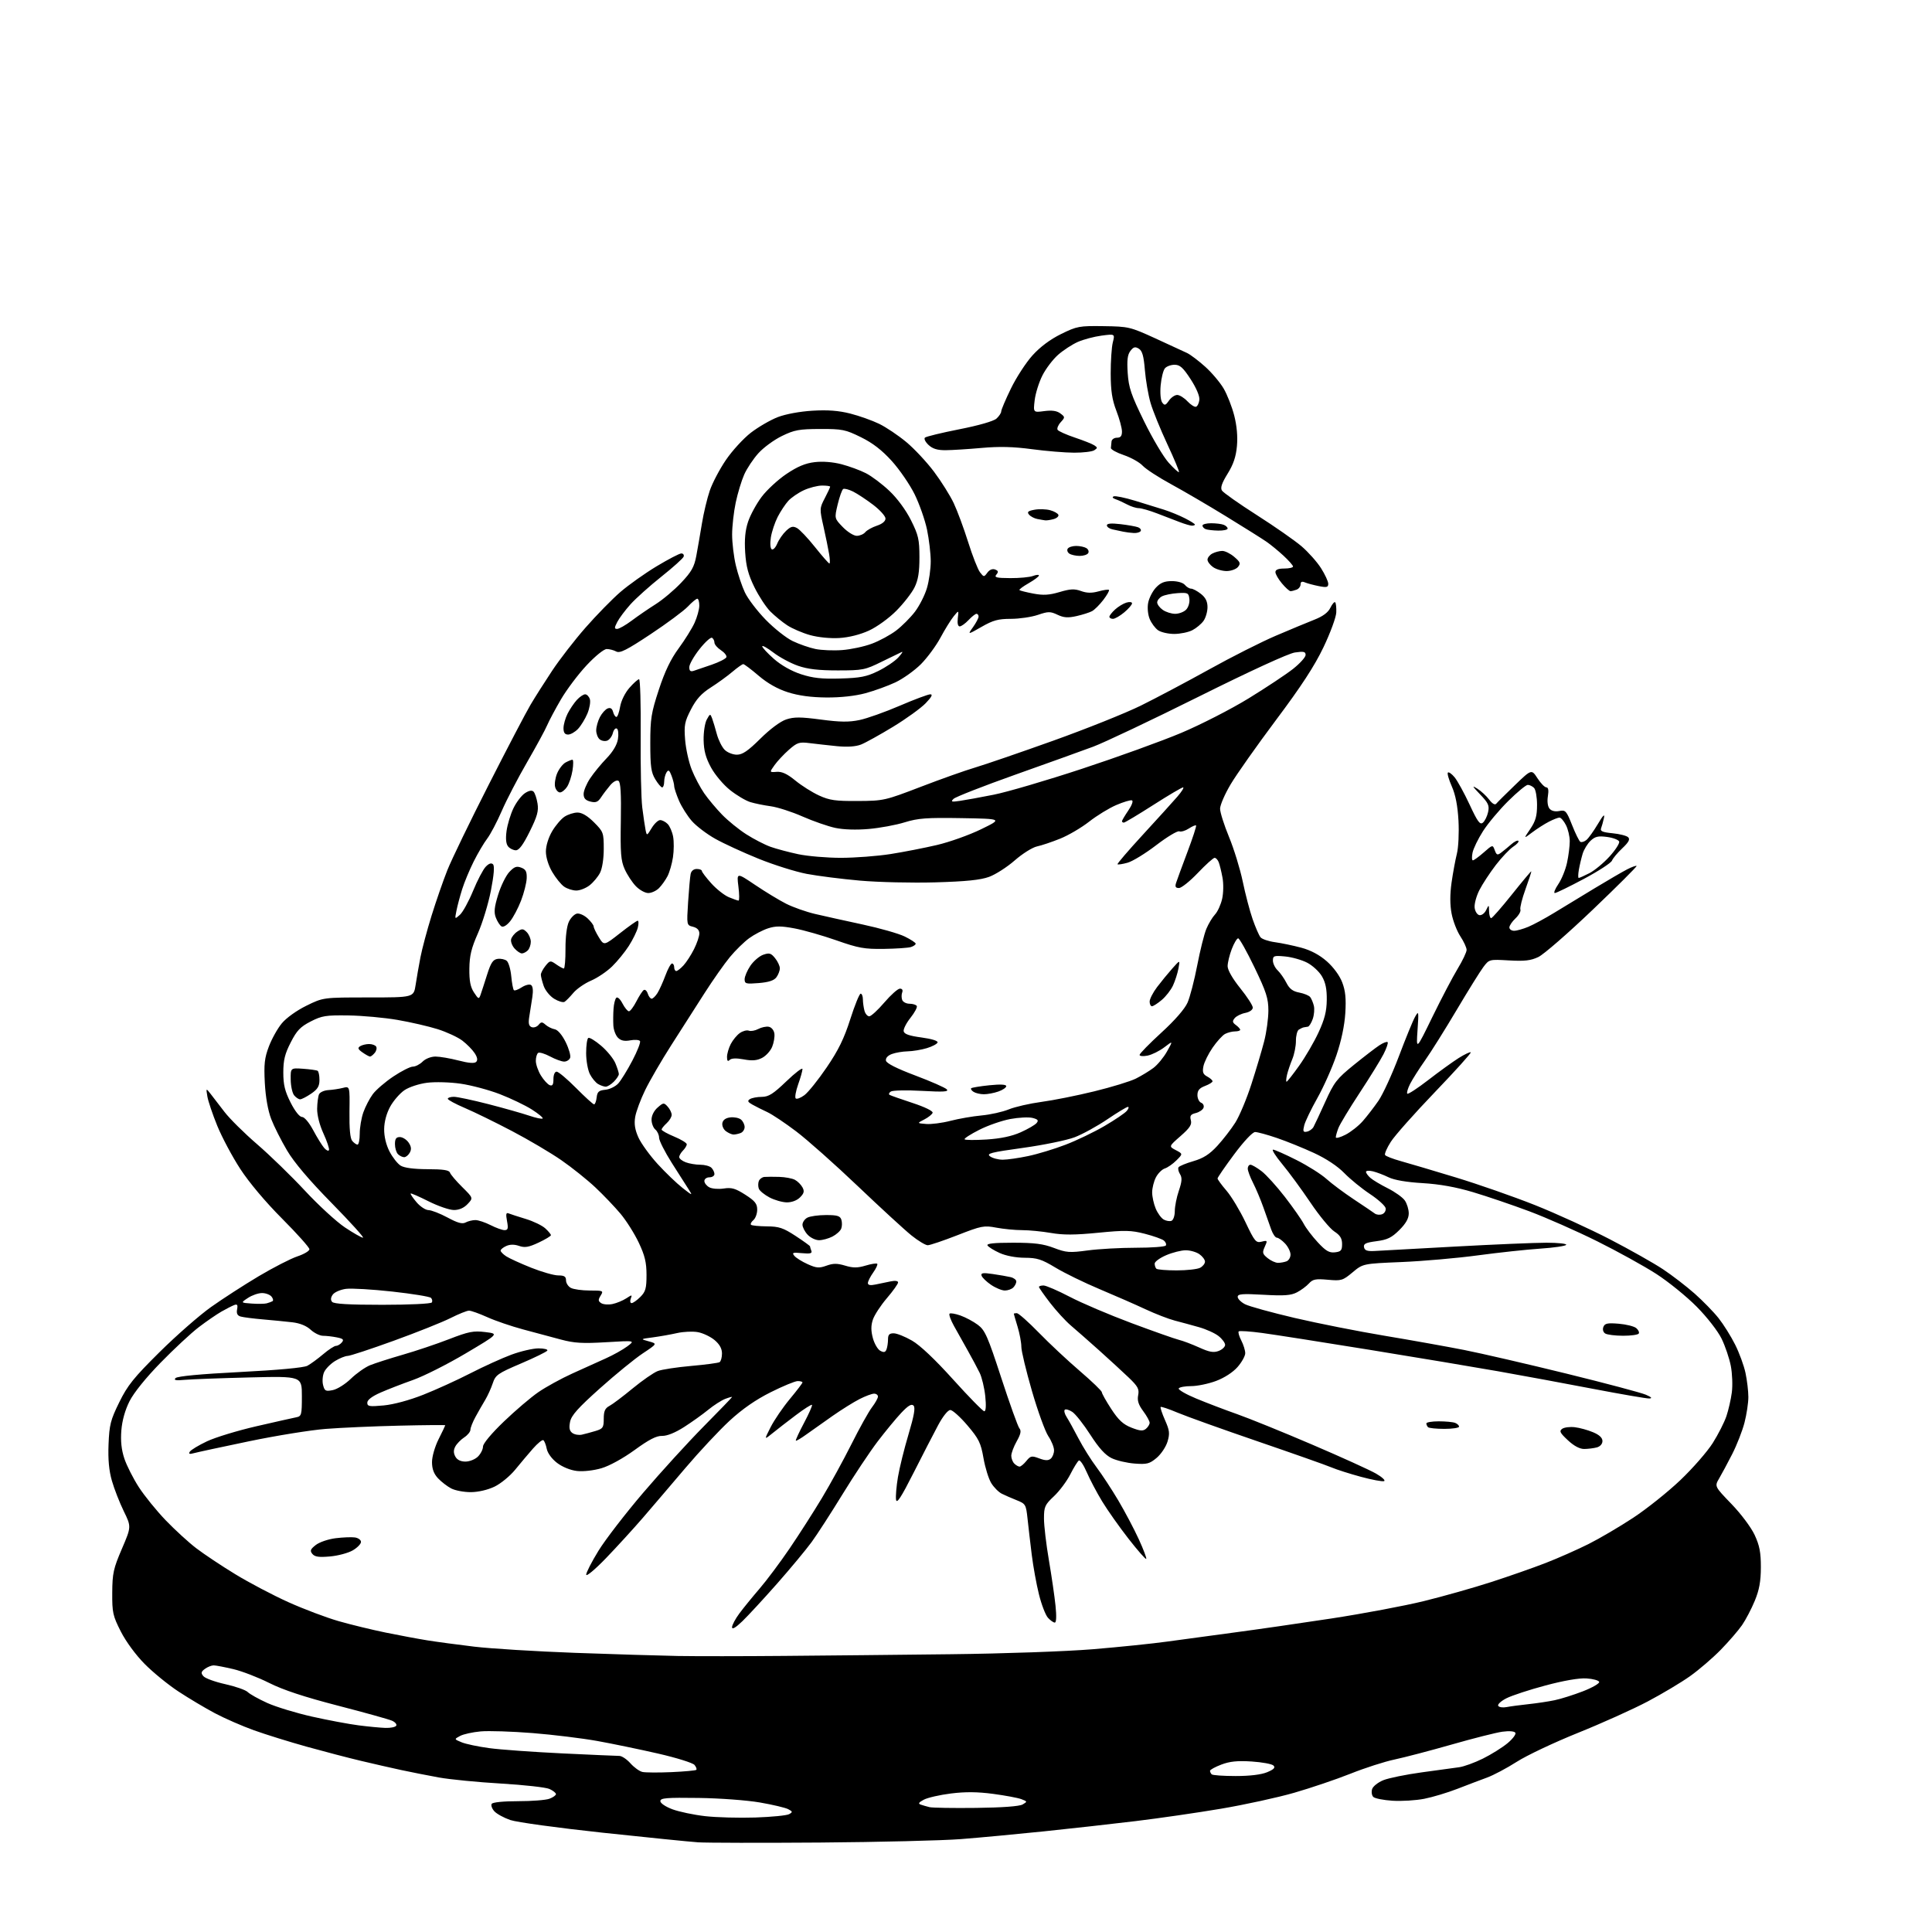 <?xml version="1.0" encoding="UTF-8" standalone="no"?>
<svg 
  version="1.1" 
  xmlns="http://www.w3.org/2000/svg" 
  xmlns:xlink="http://www.w3.org/1999/xlink" 
  xmlns:svg="http://www.w3.org/2000/svg"
  xmlns:rdf="http://www.w3.org/1999/02/22-rdf-syntax-ns#"
  xmlns:cc="http://creativecommons.org/ns#"
  xmlns:dc="http://purl.org/dc/elements/1.1/"
  viewBox="0 0 768 768"
  width="768"
  height="768"
>
<style>svg {background-color: white; }</style>"
<path stroke="none" fill="black" fill-rule="evenodd" d="M326.00,732.44C302.62,732.61 280.80,732.57 277.50,732.35C274.20,732.13 257.10,730.40 239.50,728.52C221.90,726.63 205.41,724.37 202.85,723.49C200.29,722.60 197.44,721.04 196.50,720.00C195.57,718.97 195.10,717.65 195.46,717.06C195.85,716.43 200.10,716.00 205.99,716.00C211.43,716.00 217.02,715.56 218.43,715.02C219.85,714.49 221.00,713.66 221.00,713.19C221.00,712.71 219.84,711.79 218.41,711.14C216.99,710.50 208.33,709.53 199.16,708.99C190.00,708.46 178.90,707.37 174.50,706.58C170.10,705.78 163.35,704.45 159.50,703.62C155.65,702.79 148.45,701.15 143.50,699.97C138.55,698.80 128.88,696.27 122.00,694.36C115.12,692.44 105.67,689.51 101.00,687.83C96.33,686.16 89.31,683.09 85.42,681.03C81.52,678.96 75.00,675.07 70.92,672.39C66.84,669.71 60.79,664.78 57.49,661.43C53.97,657.88 50.04,652.52 48.02,648.54C44.85,642.30 44.57,641.02 44.62,633.11C44.67,625.41 45.08,623.53 48.45,615.69C52.22,606.90 52.22,606.90 49.19,600.70C47.53,597.29 45.41,591.87 44.49,588.66C43.32,584.59 42.91,580.19 43.15,574.11C43.46,566.37 43.94,564.49 47.40,557.44C50.71,550.70 53.14,547.68 63.41,537.50C70.07,530.90 79.29,522.83 83.89,519.56C88.49,516.29 97.03,510.78 102.85,507.31C108.68,503.85 115.59,500.30 118.22,499.43C120.85,498.55 123.00,497.28 123.00,496.59C123.00,495.90 118.11,490.42 112.13,484.42C105.52,477.79 98.99,470.02 95.50,464.65C92.33,459.78 88.23,452.08 86.37,447.53C84.52,442.99 82.75,437.75 82.44,435.89C81.88,432.50 81.88,432.50 83.69,434.80C84.69,436.06 87.17,439.29 89.22,441.98C91.26,444.66 97.11,450.46 102.22,454.86C107.32,459.26 115.88,467.58 121.24,473.34C126.60,479.11 133.74,485.66 137.10,487.91C140.47,490.16 143.71,492.00 144.29,492.00C144.87,492.00 139.27,485.81 131.85,478.25C122.88,469.12 116.92,462.09 114.11,457.33C111.78,453.39 108.94,447.77 107.81,444.83C106.52,441.48 105.58,436.16 105.27,430.50C104.88,423.02 105.15,420.57 106.88,416.00C108.02,412.98 110.33,408.83 112.02,406.80C113.78,404.66 117.91,401.70 121.77,399.80C128.48,396.50 128.48,396.50 146.46,396.50C164.45,396.50 164.45,396.50 165.22,391.50C165.64,388.75 166.50,383.80 167.14,380.50C167.78,377.20 169.76,369.77 171.55,364.00C173.34,358.23 176.17,350.08 177.83,345.90C179.50,341.72 186.90,326.42 194.29,311.90C201.67,297.38 209.15,283.08 210.91,280.13C212.66,277.17 216.52,271.09 219.48,266.63C222.44,262.16 228.41,254.45 232.75,249.50C237.09,244.55 243.31,238.19 246.58,235.36C249.85,232.53 256.35,227.92 261.01,225.11C265.68,222.30 270.10,220.00 270.83,220.00C271.57,220.00 271.99,220.56 271.77,221.25C271.55,221.94 267.57,225.52 262.93,229.21C258.29,232.90 252.77,237.85 250.65,240.20C248.54,242.55 246.16,245.72 245.38,247.24C244.17,249.57 244.17,250.00 245.33,250.00C246.09,250.00 248.69,248.52 251.11,246.71C253.52,244.90 257.81,241.96 260.63,240.18C263.45,238.40 268.02,234.56 270.78,231.64C274.89,227.29 275.97,225.38 276.80,220.92C277.36,217.94 278.36,212.14 279.04,208.03C279.71,203.92 281.11,198.07 282.15,195.03C283.18,191.99 286.07,186.50 288.57,182.83C291.06,179.17 295.52,174.30 298.48,172.01C301.45,169.73 306.26,166.94 309.18,165.81C312.33,164.60 317.98,163.56 323.00,163.26C329.05,162.90 333.38,163.23 338.00,164.40C341.57,165.31 346.75,167.15 349.50,168.49C352.25,169.83 357.09,173.08 360.26,175.72C363.43,178.35 368.38,183.65 371.28,187.51C374.17,191.36 377.70,196.99 379.12,200.01C380.55,203.03 383.13,210.00 384.86,215.50C386.59,221.00 388.71,226.40 389.57,227.50C391.08,229.45 391.16,229.45 392.51,227.62C393.37,226.46 394.54,225.99 395.56,226.39C396.85,226.88 396.97,227.34 396.08,228.40C395.13,229.54 396.07,229.78 401.60,229.81C405.26,229.83 409.33,229.45 410.63,228.95C411.93,228.46 413.00,228.38 412.99,228.77C412.99,229.17 411.15,230.55 408.91,231.83C406.66,233.11 405.01,234.35 405.24,234.57C405.47,234.80 407.95,235.42 410.77,235.96C414.74,236.71 417.07,236.57 421.19,235.35C425.46,234.08 427.12,234.00 429.72,234.94C432.03,235.78 434.00,235.82 436.67,235.08C438.71,234.52 440.59,234.25 440.83,234.50C441.08,234.75 440.07,236.53 438.60,238.46C437.12,240.39 435.10,242.41 434.09,242.95C433.08,243.49 430.30,244.37 427.91,244.91C424.53,245.67 422.85,245.55 420.37,244.37C417.51,243.02 416.70,243.02 412.56,244.43C410.01,245.29 405.19,246.00 401.84,246.00C396.82,246.00 394.76,246.56 390.17,249.19C384.59,252.38 384.59,252.38 386.80,249.29C388.01,247.58 389.00,245.70 389.00,245.10C389.00,244.49 388.63,244.00 388.17,244.00C387.72,244.00 386.29,245.12 385.00,246.50C383.71,247.87 382.13,249.00 381.50,249.00C380.78,249.00 380.50,247.77 380.74,245.75C381.14,242.50 381.14,242.50 379.10,245.00C377.98,246.38 375.61,250.19 373.85,253.48C372.08,256.77 368.57,261.52 366.05,264.05C363.52,266.57 358.99,269.80 355.98,271.23C352.97,272.65 347.57,274.61 344.00,275.57C339.92,276.67 334.15,277.30 328.50,277.26C322.43,277.21 317.46,276.54 313.22,275.19C309.07,273.87 305.12,271.63 301.56,268.60C298.60,266.07 295.86,264.00 295.46,264.00C295.07,264.00 293.11,265.38 291.12,267.07C289.13,268.76 285.25,271.57 282.50,273.32C278.81,275.67 276.76,277.94 274.67,282.00C272.16,286.86 271.89,288.26 272.34,294.02C272.62,297.60 273.79,302.94 274.95,305.88C276.11,308.82 278.36,313.09 279.94,315.36C281.52,317.64 284.72,321.45 287.04,323.84C289.36,326.23 293.69,329.75 296.67,331.65C299.66,333.56 303.99,335.79 306.30,336.62C308.61,337.44 313.57,338.76 317.32,339.56C321.06,340.35 328.71,341.00 334.32,341.00C339.92,340.99 348.77,340.32 354.00,339.50C359.23,338.68 367.55,337.05 372.50,335.89C377.45,334.73 385.32,331.92 390.00,329.64C398.50,325.50 398.50,325.50 382.20,325.22C368.36,324.99 364.95,325.24 359.61,326.89C356.16,327.96 349.72,329.15 345.32,329.53C340.38,329.96 335.28,329.80 332.03,329.10C329.13,328.48 323.27,326.44 319.01,324.57C314.76,322.69 309.08,320.87 306.39,320.50C303.70,320.14 300.03,319.39 298.24,318.84C296.44,318.29 292.84,316.15 290.24,314.09C287.62,312.02 284.22,308.00 282.65,305.11C280.54,301.22 279.78,298.40 279.70,294.19C279.64,291.06 280.21,287.38 280.96,286.02C282.25,283.66 282.35,283.64 283.06,285.52C283.46,286.61 284.32,289.44 284.95,291.81C285.59,294.18 286.99,296.99 288.06,298.06C289.13,299.13 291.31,300.00 292.91,300.00C295.15,300.00 297.31,298.53 302.26,293.63C306.12,289.80 310.23,286.75 312.53,285.99C315.64,284.96 318.25,284.97 326.31,286.04C333.98,287.06 337.50,287.10 341.68,286.22C344.66,285.60 351.85,283.04 357.67,280.54C363.48,278.04 368.95,276.00 369.82,276.00C370.90,276.00 370.31,277.11 367.95,279.56C366.05,281.52 360.23,285.73 355.00,288.91C349.77,292.09 344.04,295.27 342.26,295.97C340.14,296.79 336.85,297.02 332.76,296.62C329.32,296.27 324.42,295.73 321.89,295.41C317.71,294.88 316.93,295.13 313.62,298.03C311.61,299.79 309.04,302.54 307.90,304.14C305.83,307.04 305.83,307.04 308.75,306.82C310.85,306.66 312.95,307.64 316.17,310.28C318.64,312.31 322.87,314.98 325.58,316.22C329.74,318.13 332.12,318.47 341.00,318.41C351.27,318.35 351.82,318.22 366.00,312.78C373.98,309.71 383.72,306.25 387.66,305.09C391.60,303.92 405.55,299.13 418.66,294.44C431.77,289.75 447.45,283.47 453.50,280.49C459.55,277.50 471.77,271.03 480.66,266.10C489.54,261.16 501.47,255.14 507.16,252.71C512.85,250.28 519.75,247.41 522.50,246.33C525.87,245.01 527.94,243.47 528.84,241.61C529.58,240.09 530.44,239.11 530.75,239.42C531.07,239.73 531.27,241.55 531.19,243.46C531.12,245.36 528.83,251.59 526.10,257.30C522.52,264.78 517.26,272.84 507.29,286.14C499.69,296.30 491.56,307.81 489.23,311.73C486.90,315.64 485.00,320.03 485.00,321.48C485.00,322.93 486.60,327.97 488.55,332.69C490.50,337.41 492.95,345.37 494.00,350.38C495.04,355.40 496.81,362.15 497.94,365.39C499.07,368.63 500.48,371.87 501.08,372.59C501.67,373.31 504.26,374.19 506.83,374.54C509.40,374.89 514.09,375.87 517.26,376.72C521.09,377.75 524.51,379.58 527.44,382.15C530.07,384.47 532.54,387.84 533.55,390.50C534.83,393.85 535.14,396.91 534.78,402.73C534.47,407.68 533.19,413.77 531.24,419.50C529.56,424.45 526.15,432.10 523.67,436.50C521.19,440.90 518.84,445.78 518.45,447.35C517.85,449.74 518.02,450.14 519.51,449.85C520.49,449.66 521.66,448.82 522.13,448.00C522.59,447.18 524.70,442.65 526.83,437.95C530.32,430.20 531.39,428.83 538.14,423.35C542.24,420.03 546.83,416.50 548.33,415.52C549.83,414.53 551.30,413.97 551.60,414.27C551.90,414.56 551.17,416.71 549.98,419.03C548.80,421.36 544.50,428.32 540.44,434.49C536.38,440.67 532.59,446.94 532.03,448.43C531.46,449.91 531.00,451.56 531.00,452.09C531.00,452.61 532.73,452.16 534.84,451.08C536.96,450.00 540.06,447.56 541.73,445.65C543.41,443.74 546.22,440.09 547.98,437.54C549.73,434.98 553.38,427.05 556.07,419.92C558.76,412.79 561.65,405.72 562.50,404.23C563.96,401.64 564.01,401.92 563.49,409.50C562.94,417.50 562.94,417.50 569.40,404.24C572.96,396.95 577.47,388.34 579.43,385.11C581.39,381.88 583.00,378.50 583.00,377.60C583.00,376.70 581.88,374.27 580.52,372.21C579.15,370.14 577.58,366.07 577.03,363.16C576.36,359.63 576.36,355.52 577.02,350.83C577.57,346.97 578.52,341.82 579.13,339.39C579.75,336.94 580.03,331.10 579.77,326.24C579.44,320.30 578.59,315.93 577.12,312.61C575.93,309.92 575.22,307.44 575.56,307.11C575.90,306.77 577.10,307.62 578.24,309.00C579.37,310.38 582.05,315.25 584.19,319.84C587.37,326.69 588.32,327.98 589.47,327.02C590.24,326.38 591.17,324.50 591.54,322.83C592.11,320.22 591.66,319.22 588.35,315.77C585.21,312.48 585.01,312.06 587.25,313.49C588.76,314.45 590.89,316.42 591.98,317.87C593.20,319.48 594.27,320.11 594.76,319.50C595.21,318.95 598.55,315.63 602.19,312.12C608.81,305.74 608.81,305.74 611.16,309.36C612.45,311.35 614.03,312.98 614.69,312.99C615.48,313.00 615.69,314.15 615.31,316.49C614.97,318.58 615.23,320.57 615.96,321.45C616.72,322.37 618.17,322.72 619.84,322.39C622.31,321.90 622.67,322.30 624.92,327.97C626.25,331.34 627.73,334.33 628.21,334.63C628.69,334.93 629.79,334.59 630.64,333.89C631.49,333.18 633.53,330.33 635.18,327.55C637.26,324.04 637.99,323.31 637.59,325.16C637.27,326.62 636.76,328.47 636.45,329.27C636.01,330.40 637.05,330.85 641.00,331.23C643.82,331.50 646.62,332.22 647.23,332.83C648.05,333.65 647.42,334.81 644.87,337.22C642.96,339.02 641.12,341.23 640.78,342.12C640.44,343.01 635.42,346.27 629.62,349.37C623.82,352.47 618.62,355.00 618.07,355.00C617.51,355.00 618.14,353.41 619.45,351.47C620.77,349.54 622.33,345.69 622.92,342.93C623.52,340.16 624.00,336.33 624.00,334.40C624.00,332.48 623.31,329.57 622.47,327.95C621.64,326.33 620.49,325.00 619.92,325.00C619.36,325.00 617.46,325.74 615.70,326.65C613.94,327.55 610.95,329.47 609.06,330.90C605.61,333.50 605.61,333.50 608.31,329.52C610.43,326.38 611.00,324.36 611.00,319.97C611.00,316.91 610.46,313.86 609.80,313.20C609.14,312.54 608.02,312.00 607.31,312.00C606.61,312.00 603.12,314.88 599.57,318.40C596.01,321.91 591.50,327.31 589.53,330.38C587.56,333.46 585.68,337.33 585.35,338.99C585.02,340.64 585.08,342.00 585.49,342.00C585.90,342.00 587.84,340.59 589.80,338.87C593.36,335.74 593.36,335.74 594.19,337.99C594.91,339.93 595.25,340.05 596.76,338.91C597.72,338.19 599.51,336.71 600.75,335.63C601.98,334.54 603.26,333.92 603.58,334.25C603.91,334.57 602.98,335.62 601.53,336.57C600.07,337.53 596.94,340.83 594.58,343.90C592.22,346.98 589.29,351.45 588.08,353.83C586.87,356.21 586.02,359.35 586.19,360.82C586.36,362.28 587.21,363.62 588.08,363.78C588.95,363.95 590.15,363.05 590.76,361.79C591.86,359.52 591.87,359.52 591.93,362.25C591.97,363.76 592.34,364.99 592.75,364.99C593.16,364.98 596.88,360.75 601.00,355.58C605.12,350.42 608.59,346.28 608.70,346.38C608.82,346.49 607.78,349.67 606.41,353.45C605.04,357.24 604.13,360.88 604.38,361.56C604.64,362.23 603.76,363.81 602.43,365.07C601.09,366.32 600.00,367.95 600.00,368.67C600.00,369.40 600.85,370.00 601.88,370.00C602.91,370.00 605.44,369.29 607.51,368.43C609.57,367.57 614.24,365.05 617.88,362.82C621.52,360.60 628.77,356.19 634.00,353.03C639.23,349.87 645.00,346.51 646.84,345.57C648.68,344.63 650.36,344.02 650.57,344.23C650.77,344.44 642.94,352.26 633.15,361.61C623.37,370.95 613.64,379.42 611.53,380.42C608.50,381.86 606.05,382.14 599.84,381.78C592.02,381.33 591.98,381.34 589.66,384.41C588.38,386.11 583.59,393.80 579.03,401.50C574.46,409.20 568.82,418.20 566.49,421.50C564.16,424.80 561.49,429.00 560.55,430.84C559.62,432.68 559.11,434.44 559.42,434.76C559.74,435.07 563.48,432.63 567.75,429.33C572.01,426.03 577.46,422.10 579.84,420.59C582.23,419.09 584.40,418.07 584.65,418.32C584.91,418.58 578.49,425.70 570.39,434.14C562.28,442.59 554.39,451.48 552.86,453.90C551.32,456.31 550.30,458.67 550.58,459.13C550.87,459.60 553.67,460.68 556.80,461.55C559.94,462.42 569.78,465.34 578.67,468.04C587.56,470.74 601.74,475.69 610.17,479.04C618.60,482.40 632.02,488.53 640.00,492.66C647.98,496.80 657.46,502.15 661.08,504.56C664.70,506.96 670.34,511.31 673.63,514.21C676.91,517.12 681.21,521.52 683.17,524.00C685.13,526.48 688.09,531.20 689.74,534.50C691.40,537.80 693.26,542.88 693.87,545.80C694.49,548.71 695.00,553.01 695.00,555.34C695.00,557.67 694.31,562.26 693.46,565.54C692.61,568.82 690.42,574.42 688.59,578.00C686.76,581.58 684.43,585.93 683.40,587.68C681.54,590.86 681.54,590.86 688.27,597.84C692.06,601.76 696.09,607.15 697.49,610.15C699.45,614.37 699.98,617.09 699.97,623.00C699.96,628.60 699.35,631.98 697.55,636.34C696.23,639.54 693.95,643.91 692.48,646.03C691.01,648.15 687.22,652.54 684.05,655.79C680.88,659.04 675.41,663.74 671.89,666.25C668.38,668.76 660.77,673.30 655.00,676.35C649.23,679.40 636.76,685.02 627.31,688.82C617.85,692.63 606.88,697.81 602.94,700.34C598.99,702.86 593.68,705.68 591.13,706.61C588.58,707.54 583.28,709.55 579.35,711.08C575.42,712.61 569.48,714.40 566.15,715.05C562.83,715.70 557.16,716.05 553.56,715.82C549.95,715.59 546.51,714.91 545.90,714.30C545.30,713.70 545.09,712.30 545.44,711.19C545.79,710.09 547.81,708.49 549.93,707.64C552.06,706.79 558.90,705.40 565.15,704.54C571.39,703.68 578.06,702.77 579.98,702.51C581.89,702.26 586.16,700.71 589.48,699.07C592.79,697.43 597.19,694.68 599.26,692.96C601.33,691.24 602.73,689.37 602.38,688.80C601.99,688.18 599.94,688.01 597.22,688.38C594.74,688.72 585.69,691.01 577.10,693.47C568.52,695.92 558.29,698.60 554.37,699.43C550.44,700.25 542.57,702.78 536.87,705.06C531.16,707.33 521.10,710.74 514.50,712.64C507.90,714.55 494.80,717.40 485.39,718.99C475.98,720.58 460.68,722.80 451.39,723.92C442.10,725.04 425.73,726.88 415.00,727.99C404.27,729.10 389.43,730.49 382.00,731.07C374.57,731.65 349.38,732.26 326.00,732.44zM300.25,722.49C306.71,722.27 312.75,721.68 313.66,721.17C315.16,720.33 315.13,720.14 313.34,719.18C312.25,718.60 307.20,717.40 302.11,716.52C296.98,715.63 286.09,714.82 277.68,714.71C264.90,714.53 262.50,714.73 262.50,715.97C262.50,716.81 264.56,718.20 267.32,719.23C269.97,720.21 275.82,721.44 280.32,721.95C284.82,722.46 293.79,722.70 300.25,722.49zM388.00,718.67C398.41,718.55 405.24,718.04 406.50,717.31C408.44,716.17 408.43,716.11 406.00,715.19C404.62,714.67 399.57,713.73 394.77,713.09C388.58,712.27 383.72,712.22 378.01,712.94C373.60,713.49 368.75,714.60 367.24,715.40C365.22,716.47 364.89,716.98 366.00,717.36C366.82,717.65 368.40,718.10 369.50,718.37C370.60,718.64 378.93,718.78 388.00,718.67zM491.20,706.00C496.88,706.00 501.37,705.45 503.71,704.48C506.41,703.35 507.06,702.66 506.23,701.83C505.61,701.21 501.70,700.49 497.54,700.22C491.88,699.86 488.85,700.17 485.49,701.45C483.02,702.39 481.00,703.50 481.00,703.92C481.00,704.33 481.30,704.97 481.67,705.33C482.03,705.70 486.32,706.00 491.20,706.00zM266.90,704.45C272.07,704.22 276.52,703.81 276.79,703.54C277.06,703.27 276.74,702.39 276.07,701.58C275.40,700.78 268.92,698.75 261.68,697.09C254.43,695.43 243.55,693.17 237.50,692.08C231.45,690.99 219.83,689.57 211.67,688.92C203.52,688.27 194.24,687.97 191.06,688.26C187.87,688.55 184.20,689.36 182.88,690.07C180.50,691.35 180.50,691.35 183.50,692.59C185.15,693.28 190.10,694.32 194.50,694.91C198.90,695.51 211.93,696.44 223.45,697.00C234.98,697.55 245.21,698.00 246.20,698.00C247.18,698.00 249.17,699.33 250.61,700.95C252.05,702.57 254.19,704.11 255.37,704.38C256.54,704.64 261.73,704.68 266.90,704.45zM153.19,686.87C155.22,686.94 157.16,686.55 157.50,686.00C157.84,685.46 157.07,684.55 155.81,684.00C154.54,683.44 144.83,680.74 134.24,678.00C120.97,674.56 112.50,671.77 106.99,668.99C102.59,666.78 96.18,664.31 92.75,663.50C89.31,662.69 85.80,662.02 84.94,662.01C84.08,662.01 82.53,662.63 81.48,663.39C79.91,664.54 79.80,665.05 80.84,666.30C81.53,667.14 85.45,668.57 89.54,669.48C93.64,670.39 97.66,671.80 98.48,672.62C99.30,673.44 102.79,675.39 106.23,676.95C109.68,678.51 117.69,680.95 124.04,682.38C130.38,683.80 138.71,685.36 142.54,685.85C146.37,686.35 151.16,686.80 153.19,686.87zM598.85,678.60C600.31,678.31 604.20,677.79 607.50,677.44C610.80,677.09 615.52,676.38 618.00,675.86C620.48,675.35 625.55,673.74 629.28,672.30C633.00,670.85 635.89,669.18 635.70,668.58C635.50,667.99 633.24,667.36 630.67,667.20C627.73,667.00 621.67,668.05 614.36,670.00C607.96,671.70 600.97,674.00 598.83,675.09C596.68,676.18 595.21,677.54 595.56,678.10C595.91,678.66 597.39,678.88 598.85,678.60zM311.50,658.25C327.45,658.12 357.38,657.82 378.00,657.58C399.19,657.34 423.76,656.47 434.50,655.59C444.95,654.72 458.23,653.36 464.00,652.55C469.77,651.75 481.70,650.13 490.50,648.96C499.30,647.80 516.75,645.28 529.28,643.37C541.80,641.45 558.34,638.35 566.02,636.46C573.71,634.57 585.74,631.17 592.75,628.90C599.76,626.63 609.52,623.22 614.42,621.31C619.33,619.41 626.98,616.02 631.42,613.80C635.87,611.57 643.88,606.86 649.24,603.33C654.60,599.80 663.02,593.08 667.95,588.39C672.88,583.70 678.68,577.05 680.85,573.62C683.02,570.19 685.46,565.38 686.28,562.94C687.10,560.50 688.07,556.25 688.43,553.50C688.79,550.75 688.61,546.02 688.03,543.00C687.45,539.98 685.80,535.10 684.37,532.17C682.90,529.15 678.62,523.64 674.50,519.47C670.50,515.42 663.26,509.54 658.41,506.41C653.56,503.28 642.97,497.43 634.88,493.41C626.79,489.39 614.64,484.02 607.87,481.49C601.11,478.96 591.06,475.55 585.54,473.90C578.75,471.87 572.26,470.71 565.50,470.31C559.15,469.94 554.22,469.09 552.00,468.00C550.08,467.06 547.26,465.99 545.75,465.62C544.24,465.26 543.00,465.35 543.00,465.83C543.00,466.30 543.79,467.38 544.75,468.23C545.71,469.08 548.83,470.94 551.68,472.37C554.53,473.80 557.57,475.97 558.43,477.20C559.29,478.44 560.00,480.75 560.00,482.34C560.00,484.36 558.86,486.37 556.25,488.97C553.21,491.99 551.50,492.83 547.18,493.39C542.90,493.95 541.94,494.42 542.22,495.79C542.49,497.10 543.49,497.45 546.54,497.28C548.72,497.16 563.07,496.37 578.43,495.53C593.78,494.69 610.12,494.00 614.73,494.00C619.35,494.00 622.88,494.38 622.59,494.85C622.31,495.31 617.67,495.99 612.29,496.35C606.90,496.71 595.75,497.91 587.50,499.02C579.25,500.14 565.59,501.33 557.15,501.68C541.80,502.32 541.80,502.32 537.67,505.78C533.76,509.04 533.21,509.21 527.83,508.72C523.00,508.28 521.85,508.51 520.32,510.20C519.32,511.30 517.17,512.90 515.53,513.74C513.18,514.96 510.43,515.16 502.28,514.69C493.80,514.21 492.00,514.36 492.00,515.53C492.00,516.31 493.32,517.63 494.93,518.46C496.54,519.29 505.42,521.74 514.68,523.91C523.93,526.07 540.05,529.26 550.50,531.00C560.95,532.74 575.12,535.28 582.00,536.63C588.88,537.99 607.21,542.23 622.75,546.05C638.29,549.87 652.47,553.64 654.25,554.42C656.53,555.41 656.93,555.86 655.58,555.92C654.53,555.96 644.40,554.22 633.08,552.05C621.76,549.88 604.85,546.75 595.50,545.10C586.15,543.45 563.20,539.62 544.50,536.58C525.80,533.55 506.56,530.53 501.74,529.88C496.92,529.23 492.72,528.95 492.41,529.25C492.10,529.56 492.56,531.18 493.43,532.86C494.29,534.53 495.00,536.81 495.00,537.92C495.00,539.02 493.62,541.50 491.94,543.42C490.10,545.51 486.70,547.72 483.40,548.95C480.39,550.08 475.94,551.00 473.52,551.00C471.10,551.00 468.87,551.41 468.56,551.91C468.25,552.40 471.37,554.22 475.49,555.93C479.60,557.64 486.92,560.44 491.74,562.13C496.56,563.83 509.95,569.26 521.50,574.21C533.05,579.15 544.51,584.35 546.98,585.77C549.44,587.19 550.88,588.54 550.18,588.77C549.48,589.01 545.34,588.23 540.97,587.05C536.60,585.87 531.33,584.19 529.26,583.31C527.19,582.43 514.02,577.78 500.00,572.98C485.98,568.18 471.64,563.04 468.14,561.57C464.64,560.09 461.60,559.07 461.38,559.29C461.16,559.51 461.93,561.85 463.10,564.50C464.93,568.62 465.07,569.83 464.10,573.08C463.47,575.15 461.53,578.06 459.78,579.53C456.97,581.89 455.93,582.16 451.05,581.79C448.00,581.56 443.88,580.60 441.90,579.65C439.37,578.43 436.86,575.67 433.42,570.33C430.74,566.16 427.51,562.07 426.24,561.24C424.97,560.41 423.63,560.04 423.26,560.41C422.88,560.78 423.22,562.08 424.01,563.30C424.79,564.51 426.90,568.31 428.69,571.76C430.48,575.20 433.72,580.37 435.89,583.26C438.06,586.14 441.96,592.10 444.57,596.50C447.17,600.90 450.83,607.82 452.69,611.88C454.55,615.94 455.88,619.46 455.64,619.69C455.40,619.93 452.24,616.33 448.61,611.68C444.99,607.04 440.27,600.36 438.13,596.84C435.99,593.32 433.24,588.10 432.00,585.23C430.77,582.37 429.36,580.28 428.86,580.58C428.37,580.89 426.84,583.36 425.46,586.08C424.08,588.79 421.17,592.70 418.98,594.76C415.34,598.18 415.00,598.94 415.00,603.65C415.00,606.48 415.88,613.95 416.96,620.24C418.03,626.53 419.22,634.68 419.59,638.34C420.02,642.50 419.91,645.00 419.29,645.00C418.75,645.00 417.53,644.14 416.57,643.08C415.62,642.03 414.01,637.86 413.01,633.83C412.00,629.80 410.71,622.67 410.13,618.00C409.55,613.33 408.80,606.87 408.46,603.66C407.86,598.08 407.68,597.77 404.17,596.37C402.15,595.57 399.47,594.40 398.22,593.77C396.96,593.14 395.08,591.25 394.04,589.56C393.00,587.88 391.61,583.40 390.95,579.61C389.89,573.56 389.12,571.98 384.56,566.61C381.70,563.25 378.64,560.50 377.76,560.50C376.82,560.50 374.82,563.00 372.94,566.50C371.17,569.80 366.76,578.35 363.14,585.50C358.18,595.30 356.47,597.92 356.19,596.14C356.00,594.84 356.33,590.79 356.95,587.14C357.56,583.49 359.45,575.85 361.15,570.17C363.39,562.66 363.93,559.53 363.14,558.74C362.34,557.94 361.01,558.73 358.27,561.63C356.20,563.83 351.95,568.97 348.84,573.06C345.73,577.15 339.46,586.58 334.91,594.00C330.36,601.42 324.83,609.98 322.63,613.00C320.42,616.02 314.25,623.45 308.92,629.50C303.58,635.55 297.37,642.28 295.11,644.45C292.42,647.04 291.00,647.87 291.00,646.85C291.00,646.00 292.30,643.55 293.89,641.40C295.48,639.26 299.11,634.80 301.95,631.50C304.79,628.20 310.17,621.00 313.91,615.50C317.65,610.00 323.41,601.00 326.72,595.50C330.03,590.00 335.32,580.34 338.49,574.02C341.65,567.71 345.31,561.14 346.62,559.43C347.93,557.71 349.00,555.79 349.00,555.16C349.00,554.52 348.31,554.00 347.46,554.00C346.61,554.00 344.03,554.96 341.71,556.14C339.39,557.32 334.57,560.32 331.00,562.82C327.43,565.31 322.74,568.63 320.59,570.18C318.44,571.74 316.54,572.87 316.36,572.69C316.18,572.51 317.65,569.33 319.62,565.62C321.59,561.91 323.01,558.68 322.78,558.45C322.55,558.22 319.69,560.03 316.43,562.49C313.17,564.94 308.98,568.19 307.12,569.70C303.73,572.46 303.73,572.46 306.34,567.31C307.78,564.48 311.21,559.45 313.98,556.12C316.74,552.80 319.00,549.84 319.00,549.54C319.00,549.24 318.15,549.00 317.10,549.00C316.06,549.00 311.22,551.00 306.35,553.44C300.39,556.42 295.05,560.13 290.00,564.79C285.88,568.60 278.00,577.02 272.50,583.50C267.00,589.99 259.35,598.94 255.51,603.40C251.66,607.85 245.03,615.10 240.79,619.50C236.51,623.93 233.05,626.81 233.03,625.96C233.01,625.11 235.21,620.83 237.91,616.44C240.61,612.05 248.57,601.72 255.60,593.48C262.63,585.24 273.48,573.35 279.69,567.06C285.91,560.77 291.00,555.50 291.00,555.34C291.00,555.18 289.78,555.51 288.28,556.08C286.79,556.65 283.75,558.60 281.53,560.41C279.31,562.23 274.98,565.32 271.90,567.29C268.36,569.55 265.15,570.84 263.20,570.79C260.94,570.72 258.01,572.23 252.30,576.38C247.72,579.71 242.27,582.71 239.10,583.64C236.00,584.55 231.86,585.02 229.36,584.74C226.77,584.45 223.58,583.15 221.46,581.54C219.35,579.93 217.68,577.65 217.33,575.90C217.01,574.28 216.40,572.75 215.98,572.49C215.56,572.23 213.71,573.74 211.86,575.84C210.01,577.95 206.83,581.72 204.79,584.23C202.75,586.73 199.07,589.76 196.61,590.95C193.94,592.24 190.15,593.13 187.20,593.15C184.49,593.17 180.97,592.51 179.38,591.69C177.80,590.87 175.43,589.04 174.11,587.64C172.45,585.85 171.73,583.91 171.73,581.21C171.73,579.02 172.87,575.05 174.36,572.08C175.81,569.20 177.00,566.71 177.00,566.56C177.00,566.42 168.79,566.48 158.75,566.72C148.71,566.95 135.55,567.53 129.50,568.01C123.45,568.48 109.72,570.70 99.00,572.93C88.28,575.16 78.42,577.28 77.09,577.65C75.31,578.14 74.89,577.99 75.46,577.06C75.89,576.37 78.96,574.51 82.29,572.94C85.61,571.37 94.45,568.68 101.92,566.96C109.39,565.24 116.51,563.64 117.75,563.40C119.86,562.99 120.00,562.46 120.00,555.00C120.00,547.04 120.00,547.04 99.25,547.55C87.84,547.83 76.28,548.26 73.58,548.50C69.86,548.84 68.94,548.66 69.80,547.80C70.54,547.06 79.88,546.19 95.41,545.40C110.45,544.63 120.75,543.68 122.18,542.92C123.45,542.24 126.27,540.18 128.43,538.35C130.59,536.51 132.90,535.00 133.56,535.00C134.22,535.00 135.27,534.38 135.89,533.63C136.81,532.53 136.41,532.13 133.89,531.63C132.16,531.28 129.70,531.00 128.43,531.00C127.15,531.00 124.93,529.91 123.50,528.59C121.82,527.03 119.22,525.98 116.20,525.63C113.61,525.33 108.35,524.81 104.50,524.48C100.65,524.15 96.67,523.64 95.65,523.34C94.35,522.96 93.94,522.12 94.25,520.49C94.59,518.70 94.33,518.32 93.09,518.78C92.22,519.12 89.92,520.29 88.00,521.39C86.08,522.49 82.03,525.28 79.00,527.59C75.97,529.90 69.17,536.23 63.88,541.65C58.02,547.64 53.18,553.65 51.50,556.98C49.73,560.48 48.55,564.68 48.24,568.59C47.90,572.82 48.27,576.30 49.43,579.80C50.36,582.59 52.95,587.70 55.18,591.16C57.42,594.62 62.23,600.55 65.87,604.34C69.52,608.13 74.97,613.13 78.00,615.44C81.03,617.76 88.00,622.41 93.50,625.76C99.00,629.12 108.50,634.12 114.62,636.88C120.74,639.64 129.74,643.03 134.62,644.43C139.50,645.83 147.92,647.87 153.33,648.98C158.73,650.08 166.15,651.47 169.83,652.06C173.50,652.65 181.90,653.78 188.50,654.57C195.10,655.36 213.10,656.46 228.50,657.03C243.90,657.59 262.35,658.15 269.50,658.28C276.65,658.40 295.55,658.39 311.50,658.25zM131.22,618.71C126.80,619.11 125.15,618.88 124.18,617.72C123.14,616.46 123.36,615.86 125.51,614.17C126.95,613.04 130.45,611.84 133.37,611.47C136.27,611.11 139.74,610.97 141.07,611.16C142.41,611.35 143.50,612.15 143.50,612.94C143.50,613.74 142.03,615.24 140.24,616.29C138.45,617.34 134.39,618.43 131.22,618.71zM405.29,583.00C405.78,583.00 407.00,581.99 408.00,580.75C409.66,578.71 410.12,578.61 413.09,579.73C415.47,580.63 416.70,580.66 417.67,579.86C418.40,579.25 419.00,577.75 419.00,576.52C419.00,575.29 417.97,572.75 416.72,570.89C415.47,569.03 412.54,560.96 410.22,552.96C407.90,544.96 406.00,537.05 406.00,535.37C406.00,533.69 405.33,530.11 404.51,527.41C403.69,524.71 403.02,522.39 403.01,522.25C403.00,522.11 403.54,522.00 404.20,522.00C404.86,522.00 408.80,525.49 412.95,529.75C417.10,534.02 424.44,540.88 429.25,545.00C434.06,549.13 438.00,552.92 438.00,553.43C438.00,553.95 439.69,556.95 441.75,560.11C444.64,564.53 446.48,566.23 449.78,567.52C453.18,568.85 454.37,568.94 455.53,567.97C456.34,567.30 457.00,566.22 457.00,565.57C457.00,564.92 455.85,562.84 454.44,560.94C452.55,558.40 452.02,556.74 452.44,554.62C452.92,552.18 452.34,551.11 448.70,547.62C446.33,545.35 441.04,540.50 436.95,536.82C432.85,533.15 427.78,528.69 425.68,526.91C423.59,525.13 419.87,521.08 417.43,517.91C415.00,514.75 413.00,511.89 413.00,511.58C413.00,511.26 413.82,511.00 414.82,511.00C415.81,511.00 420.50,513.03 425.24,515.50C429.97,517.98 441.02,522.68 449.78,525.95C458.55,529.22 467.02,532.21 468.61,532.60C470.20,532.98 473.83,534.36 476.69,535.65C480.75,537.49 482.42,537.79 484.44,537.02C485.85,536.49 487.00,535.40 487.00,534.60C487.00,533.80 485.82,532.22 484.38,531.09C482.94,529.95 479.46,528.38 476.63,527.58C473.81,526.78 469.48,525.60 467.00,524.96C464.52,524.32 459.26,522.28 455.30,520.43C451.35,518.58 443.16,515.00 437.12,512.46C431.07,509.92 423.19,506.08 419.61,503.92C414.06,500.57 412.26,500.00 407.30,499.98C403.81,499.96 399.86,499.21 397.37,498.08C395.10,497.05 392.94,495.71 392.56,495.10C392.08,494.32 395.06,494.00 402.69,494.00C411.20,494.00 414.66,494.44 418.95,496.07C423.87,497.94 425.17,498.04 432.36,497.07C436.74,496.48 445.39,496.00 451.60,496.00C457.81,496.00 463.13,495.60 463.43,495.11C463.73,494.63 463.39,493.74 462.67,493.14C461.94,492.54 458.53,491.33 455.07,490.44C449.60,489.04 447.21,488.99 436.51,490.04C427.28,490.95 422.63,490.97 417.78,490.12C414.24,489.51 409.07,489.00 406.30,489.00C403.54,489.00 398.92,488.55 396.04,488.01C391.14,487.08 390.17,487.27 380.60,491.01C374.98,493.20 369.67,495.00 368.78,495.00C367.90,495.00 365.00,493.25 362.34,491.12C359.68,488.98 350.07,480.16 341.00,471.52C331.93,462.87 320.90,453.08 316.50,449.75C312.10,446.42 306.93,442.96 305.00,442.07C303.07,441.18 300.43,439.85 299.11,439.11C297.23,438.06 297.02,437.60 298.11,436.91C298.88,436.43 301.00,436.02 302.84,436.02C305.55,436.00 307.36,434.86 312.59,429.84C316.11,426.45 319.00,424.26 319.00,424.96C319.00,425.66 318.23,428.41 317.28,431.07C316.34,433.72 315.90,436.23 316.30,436.63C316.70,437.04 318.26,436.46 319.77,435.34C321.27,434.23 325.26,429.26 328.63,424.30C333.28,417.47 335.55,412.83 338.00,405.14C339.78,399.56 341.64,395.00 342.12,395.00C342.60,395.00 343.01,396.01 343.01,397.25C343.02,398.49 343.30,400.51 343.63,401.75C343.96,402.99 344.82,404.00 345.54,404.00C346.26,404.00 348.96,401.52 351.54,398.50C354.13,395.48 356.91,393.00 357.73,393.00C358.64,393.00 358.99,393.58 358.64,394.50C358.32,395.32 358.32,396.68 358.64,397.50C358.95,398.32 360.26,399.00 361.55,399.00C362.83,399.00 364.13,399.40 364.43,399.88C364.73,400.37 363.61,402.47 361.95,404.57C360.28,406.66 359.06,409.07 359.22,409.93C359.43,411.06 361.43,411.76 366.29,412.41C370.35,412.96 372.92,413.75 372.70,414.40C372.50,415.00 370.58,416.01 368.42,416.66C366.26,417.31 362.84,417.88 360.82,417.92C358.79,417.97 355.94,418.45 354.49,419.00C352.86,419.62 351.98,420.63 352.18,421.63C352.39,422.69 356.49,424.76 363.85,427.53C370.09,429.88 375.72,432.35 376.35,433.03C377.26,433.99 375.16,434.12 366.50,433.64C360.45,433.30 354.89,433.42 354.14,433.89C353.40,434.36 353.17,434.97 353.64,435.24C354.11,435.51 358.24,436.96 362.80,438.46C367.69,440.07 370.95,441.67 370.73,442.35C370.52,442.98 369.04,444.18 367.43,445.00C364.50,446.50 364.50,446.50 368.15,446.80C370.15,446.97 374.50,446.41 377.82,445.55C381.13,444.69 386.69,443.73 390.17,443.41C393.65,443.09 398.52,442.01 401.00,441.00C403.48,439.99 409.32,438.65 414.00,438.02C418.68,437.40 428.12,435.51 435.00,433.82C441.88,432.14 449.30,429.87 451.50,428.77C453.70,427.67 456.85,425.76 458.50,424.52C460.15,423.28 462.59,420.33 463.91,417.96C466.32,413.65 466.32,413.65 462.83,416.32C460.91,417.78 457.91,419.27 456.17,419.62C454.42,419.97 453.00,419.84 453.00,419.34C453.00,418.84 456.89,414.86 461.64,410.51C467.01,405.61 470.97,401.06 472.07,398.55C473.05,396.32 474.78,389.66 475.92,383.73C477.06,377.81 478.69,371.29 479.54,369.25C480.40,367.20 481.95,364.62 482.99,363.51C484.03,362.41 485.30,359.61 485.82,357.31C486.35,354.95 486.41,351.22 485.95,348.81C485.51,346.44 484.84,343.71 484.46,342.75C484.09,341.79 483.35,341.00 482.83,341.00C482.30,341.00 479.30,343.70 476.16,347.00C473.02,350.30 469.64,353.00 468.66,353.00C467.31,353.00 467.03,352.49 467.51,350.97C467.86,349.86 469.89,344.35 472.00,338.74C474.12,333.12 475.68,328.35 475.46,328.13C475.24,327.91 473.95,328.46 472.58,329.35C471.22,330.25 469.51,330.75 468.78,330.47C468.05,330.19 463.94,332.66 459.63,335.96C455.33,339.26 450.19,342.41 448.21,342.95C446.23,343.50 444.44,343.77 444.23,343.56C444.02,343.35 448.54,338.08 454.28,331.84C460.02,325.60 466.18,318.81 467.96,316.75C469.75,314.69 470.80,313.00 470.29,313.00C469.79,313.00 464.45,316.15 458.44,320.00C452.42,323.85 447.16,327.00 446.75,327.00C446.34,327.00 446.00,326.75 446.00,326.45C446.00,326.14 447.13,324.23 448.51,322.20C449.95,320.09 450.57,318.36 449.96,318.15C449.37,317.96 446.56,318.80 443.70,320.03C440.84,321.26 436.00,324.23 432.95,326.62C429.90,329.01 424.73,332.05 421.45,333.37C418.18,334.69 414.02,336.09 412.21,336.47C410.40,336.86 406.42,339.36 403.38,342.02C400.33,344.69 395.74,347.63 393.17,348.57C389.75,349.81 384.04,350.40 371.78,350.75C362.58,351.01 349.12,350.70 341.87,350.06C334.61,349.42 325.08,348.21 320.68,347.38C316.28,346.54 307.69,343.84 301.59,341.38C295.49,338.91 287.74,335.35 284.37,333.46C281.00,331.58 276.79,328.39 275.02,326.37C273.25,324.35 270.95,320.71 269.90,318.27C268.86,315.83 268.00,313.23 268.00,312.48C268.00,311.74 267.52,309.88 266.94,308.35C266.10,306.12 265.70,305.86 264.96,307.03C264.45,307.84 264.02,309.51 264.02,310.75C264.01,311.99 263.65,313.00 263.22,313.00C262.78,313.00 261.55,311.54 260.47,309.75C258.83,307.04 258.50,304.67 258.50,295.50C258.50,285.69 258.87,283.38 261.90,274.16C264.28,266.90 266.63,262.00 269.78,257.73C272.24,254.38 275.09,249.81 276.11,247.57C277.12,245.33 277.97,242.26 277.98,240.75C277.99,239.24 277.63,238.00 277.19,238.00C276.74,238.00 275.05,239.40 273.44,241.11C271.82,242.82 265.17,247.76 258.64,252.09C249.09,258.43 246.43,259.77 244.96,258.98C243.95,258.44 242.25,258.00 241.18,258.00C240.07,258.00 236.62,260.79 233.18,264.47C229.85,268.03 225.26,274.13 222.99,278.01C220.72,281.90 218.26,286.53 217.51,288.29C216.77,290.06 213.18,296.66 209.54,302.96C205.89,309.26 201.36,317.98 199.47,322.34C197.59,326.69 194.97,331.66 193.66,333.38C192.35,335.10 189.93,339.20 188.28,342.50C186.63,345.80 184.57,350.75 183.71,353.50C182.85,356.25 181.83,360.07 181.45,362.00C180.75,365.49 180.76,365.49 182.83,363.64C183.97,362.61 186.32,358.34 188.05,354.14C189.78,349.94 192.04,345.62 193.08,344.54C194.34,343.23 195.31,342.91 195.98,343.58C196.64,344.24 196.36,347.74 195.14,354.04C194.13,359.24 191.80,366.88 189.98,371.00C187.37,376.88 186.64,379.91 186.58,385.04C186.52,389.90 186.99,392.34 188.41,394.51C190.18,397.21 190.38,397.28 191.02,395.47C191.40,394.38 192.57,390.80 193.61,387.50C195.13,382.69 195.96,381.44 197.81,381.17C199.07,380.99 200.70,381.34 201.43,381.94C202.16,382.54 202.97,385.29 203.23,388.04C203.49,390.79 203.96,393.30 204.27,393.60C204.58,393.91 205.97,393.41 207.37,392.49C208.77,391.58 210.43,391.15 211.07,391.54C211.82,392.01 212.01,393.71 211.61,396.38C211.26,398.65 210.72,402.12 210.40,404.11C209.96,406.80 210.20,407.86 211.33,408.30C212.17,408.62 213.40,408.22 214.07,407.42C215.12,406.15 215.50,406.14 216.89,407.37C217.78,408.15 219.40,408.95 220.50,409.15C221.71,409.36 223.43,411.37 224.86,414.25C226.15,416.86 226.95,419.68 226.64,420.50C226.32,421.33 225.25,422.00 224.27,422.00C223.28,422.00 220.77,421.09 218.69,419.97C216.60,418.86 214.47,418.21 213.95,418.53C213.43,418.85 213.00,420.28 213.00,421.69C213.00,423.11 213.91,425.73 215.02,427.53C216.13,429.33 217.71,431.06 218.52,431.37C219.62,431.79 220.00,431.18 220.00,428.97C220.00,427.22 220.53,426.00 221.28,426.00C221.98,426.00 225.46,428.93 229.00,432.50C232.54,436.07 235.76,439.00 236.15,439.00C236.55,439.00 237.01,437.76 237.18,436.25C237.44,433.98 238.05,433.45 240.63,433.20C242.35,433.03 244.65,431.90 245.76,430.70C246.86,429.49 249.38,425.41 251.36,421.63C253.35,417.85 254.72,414.35 254.41,413.85C254.10,413.35 252.37,413.21 250.58,413.55C248.24,413.99 246.83,413.69 245.65,412.51C244.74,411.60 243.92,409.43 243.82,407.68C243.72,405.93 243.75,402.93 243.89,401.00C244.02,399.07 244.51,397.11 244.98,396.64C245.45,396.15 246.55,397.15 247.44,398.89C248.33,400.60 249.48,402.00 250.01,402.00C250.53,402.00 251.86,400.23 252.97,398.07C254.07,395.91 255.40,393.87 255.91,393.55C256.43,393.23 257.14,393.88 257.50,394.99C257.85,396.09 258.54,397.00 259.04,397.00C259.54,397.00 260.58,395.99 261.36,394.75C262.13,393.51 263.55,390.36 264.52,387.75C265.48,385.14 266.66,383.00 267.14,383.00C267.61,383.00 268.00,383.68 268.00,384.50C268.00,385.32 268.37,386.00 268.83,386.00C269.28,386.00 270.58,384.99 271.71,383.75C272.85,382.51 274.73,379.61 275.89,377.29C277.05,374.97 278.00,372.17 278.00,371.06C278.00,369.73 277.13,368.82 275.47,368.40C272.95,367.77 272.95,367.77 273.53,358.63C273.86,353.61 274.30,348.58 274.53,347.46C274.77,346.22 275.72,345.43 276.97,345.43C278.08,345.43 279.00,345.78 279.00,346.21C279.00,346.64 280.69,348.86 282.75,351.15C284.81,353.44 287.95,355.91 289.72,356.65C291.49,357.39 293.23,358.00 293.58,358.00C293.94,358.00 293.92,355.49 293.53,352.41C292.83,346.83 292.83,346.83 300.17,351.77C304.20,354.49 309.75,357.86 312.50,359.25C315.25,360.64 320.43,362.47 324.00,363.31C327.58,364.15 336.06,366.03 342.86,367.49C349.65,368.94 357.19,371.09 359.61,372.26C362.02,373.44 364.00,374.73 364.00,375.13C364.00,375.54 363.15,376.14 362.10,376.47C361.06,376.80 356.22,377.13 351.35,377.20C343.60,377.31 341.26,376.89 332.50,373.81C327.00,371.88 319.49,369.74 315.82,369.05C310.51,368.06 308.35,368.05 305.32,369.03C303.22,369.71 299.85,371.47 297.83,372.93C295.81,374.40 292.35,377.78 290.15,380.44C287.95,383.10 283.38,389.60 280.00,394.89C276.61,400.18 270.68,409.45 266.82,415.50C262.95,421.55 258.30,429.56 256.47,433.31C254.65,437.05 252.86,441.86 252.50,443.99C252.03,446.79 252.39,449.06 253.79,452.18C254.87,454.56 258.29,459.28 261.40,462.69C264.51,466.09 268.96,470.37 271.28,472.19C275.29,475.34 275.42,475.37 273.79,472.85C272.85,471.39 269.82,466.63 267.04,462.26C264.27,457.89 262.00,453.40 262.00,452.28C262.00,451.16 261.32,449.68 260.50,449.00C259.68,448.32 259.00,446.54 259.00,445.06C259.00,443.45 259.98,441.51 261.42,440.26C263.71,438.26 263.91,438.25 265.42,439.91C266.29,440.87 267.00,442.34 267.00,443.17C267.00,444.01 266.10,445.50 265.00,446.50C263.90,447.50 263.00,448.63 263.00,449.02C263.00,449.41 265.25,450.67 268.00,451.81C270.75,452.95 273.00,454.33 273.00,454.87C273.00,455.41 272.32,456.53 271.50,457.36C270.68,458.18 270.00,459.35 270.00,459.95C270.00,460.56 271.15,461.49 272.57,462.02C273.98,462.56 276.59,463.00 278.37,463.00C280.14,463.00 282.14,463.54 282.80,464.20C283.46,464.86 284.00,465.99 284.00,466.70C284.00,467.42 283.10,468.00 282.00,468.00C280.90,468.00 280.00,468.66 280.00,469.46C280.00,470.27 280.88,471.40 281.97,471.98C283.05,472.56 285.64,472.77 287.72,472.45C290.82,471.97 292.35,472.42 296.25,474.91C300.12,477.40 301.00,478.49 301.00,480.86C301.00,482.45 300.31,484.32 299.48,485.02C298.64,485.72 298.22,486.55 298.54,486.87C298.86,487.19 301.68,487.47 304.81,487.50C309.67,487.53 311.34,488.09 316.25,491.30C319.41,493.37 322.00,495.24 322.00,495.45C322.00,495.66 322.23,496.45 322.52,497.20C322.93,498.25 322.08,498.46 318.79,498.15C315.14,497.80 314.72,497.95 315.77,499.22C316.44,500.03 318.82,501.52 321.05,502.52C324.53,504.09 325.62,504.18 328.52,503.13C331.20,502.16 332.79,502.16 335.96,503.11C339.13,504.06 340.88,504.05 344.10,503.09C346.35,502.41 348.42,502.09 348.71,502.37C348.99,502.65 348.27,504.22 347.11,505.85C345.95,507.48 345.00,509.36 345.00,510.03C345.00,510.86 345.96,511.05 348.00,510.62C349.65,510.28 352.35,509.72 354.00,509.38C355.82,509.00 357.00,509.16 357.00,509.79C357.00,510.37 354.99,513.20 352.52,516.08C350.06,518.96 347.56,522.80 346.97,524.60C346.19,526.95 346.20,529.01 346.98,531.92C347.58,534.14 348.91,536.42 349.93,536.96C351.35,537.72 351.94,537.59 352.40,536.40C352.73,535.54 353.00,533.75 353.00,532.42C353.00,530.57 353.53,530.00 355.25,530.01C356.49,530.01 359.76,531.31 362.51,532.90C365.71,534.73 371.64,540.34 378.90,548.39C385.15,555.32 390.72,561.00 391.27,561.00C391.91,561.00 392.05,558.79 391.66,555.01C391.31,551.71 390.32,547.55 389.45,545.76C388.58,543.97 386.44,539.96 384.69,536.85C382.93,533.75 380.46,529.32 379.18,527.01C377.90,524.70 377.13,522.54 377.46,522.21C377.78,521.88 379.73,522.21 381.78,522.93C383.82,523.65 386.95,525.32 388.71,526.64C391.56,528.77 392.62,531.16 398.03,547.75C401.39,558.04 404.62,567.05 405.22,567.77C406.04,568.75 405.77,570.07 404.16,572.93C402.97,575.04 402.00,577.63 402.00,578.69C402.00,579.74 402.54,581.14 403.20,581.80C403.86,582.46 404.80,583.00 405.29,583.00zM185.04,581.00C186.67,581.00 188.90,580.10 190.00,579.00C191.10,577.90 192.00,576.11 192.00,575.02C192.00,573.85 195.38,569.80 200.28,565.10C204.83,560.73 211.00,555.47 214.00,553.41C216.99,551.35 223.05,548.02 227.47,546.01C231.89,544.00 237.91,541.28 240.85,539.96C243.80,538.64 247.62,536.50 249.35,535.21C252.50,532.86 252.50,532.86 241.00,533.55C231.62,534.11 228.29,533.92 223.00,532.50C219.42,531.54 212.68,529.73 208.00,528.48C203.32,527.23 196.90,525.04 193.72,523.60C190.54,522.17 187.27,521.00 186.44,521.00C185.62,521.00 182.32,522.33 179.10,523.95C175.89,525.57 165.75,529.62 156.56,532.95C147.38,536.28 139.11,539.00 138.18,539.00C137.26,539.01 135.03,539.90 133.23,541.00C131.43,542.10 129.46,544.09 128.85,545.42C128.24,546.76 128.05,549.06 128.42,550.54C129.03,552.95 129.43,553.16 132.28,552.59C134.04,552.24 137.28,550.21 139.48,548.07C141.69,545.93 145.12,543.51 147.09,542.70C149.07,541.90 154.92,540.02 160.09,538.53C165.27,537.04 173.55,534.26 178.50,532.34C186.33,529.31 188.20,528.94 192.91,529.52C198.31,530.18 198.31,530.18 185.12,538.00C177.86,542.31 168.45,547.05 164.21,548.55C159.97,550.05 154.14,552.31 151.25,553.58C147.88,555.06 146.00,556.50 146.00,557.59C146.00,559.08 146.81,559.21 152.54,558.68C156.47,558.31 162.76,556.61 168.29,554.42C173.36,552.42 181.78,548.58 187.00,545.90C192.22,543.22 199.55,539.89 203.27,538.51C207.00,537.13 211.86,536.00 214.08,536.00C216.30,536.00 217.87,536.40 217.57,536.88C217.27,537.37 212.53,539.69 207.04,542.03C197.83,545.96 196.97,546.57 195.87,549.90C195.21,551.88 193.86,554.85 192.87,556.50C191.87,558.15 190.14,561.17 189.03,563.21C187.91,565.25 187.00,567.56 187.00,568.35C187.00,569.13 185.89,570.50 184.54,571.38C183.18,572.27 181.59,573.90 181.00,575.00C180.24,576.42 180.24,577.58 181.00,579.00C181.70,580.31 183.09,581.00 185.04,581.00zM629.74,575.99C627.95,576.00 625.65,574.77 623.24,572.51C620.10,569.58 619.74,568.86 621.00,567.97C621.83,567.39 624.08,567.11 626.00,567.34C627.92,567.56 631.19,568.46 633.25,569.33C635.75,570.37 637.00,571.54 637.00,572.83C637.00,573.99 636.10,575.01 634.75,575.37C633.51,575.70 631.26,575.98 629.74,575.99zM231.30,570.30C232.51,570.03 234.96,569.37 236.75,568.83C239.69,567.94 240.00,567.48 240.00,563.96C240.00,560.95 240.51,559.80 242.25,558.88C243.49,558.23 247.65,555.09 251.50,551.91C255.36,548.74 259.84,545.63 261.47,545.01C263.10,544.39 269.08,543.48 274.76,542.98C280.43,542.48 285.51,541.80 286.04,541.48C286.57,541.15 287.00,539.60 287.00,538.03C287.00,536.10 286.05,534.38 284.07,532.71C282.46,531.36 279.49,529.94 277.47,529.56C275.44,529.18 271.70,529.34 269.14,529.92C266.59,530.50 262.25,531.26 259.50,531.63C254.50,532.28 254.50,532.28 257.91,533.21C261.31,534.14 261.31,534.14 255.52,537.99C252.33,540.10 244.67,546.35 238.50,551.87C229.75,559.70 227.12,562.64 226.61,565.20C226.13,567.61 226.37,568.80 227.52,569.64C228.39,570.27 230.08,570.57 231.30,570.30zM574.17,568.00C570.96,568.00 568.03,567.70 567.67,567.33C567.30,566.97 567.00,566.29 567.00,565.83C567.00,565.38 569.21,565.00 571.92,565.00C574.62,565.00 577.55,565.27 578.42,565.61C579.29,565.94 580.00,566.62 580.00,567.11C580.00,567.60 577.38,568.00 574.17,568.00zM645.19,530.98C642.06,530.98 638.87,530.57 638.10,530.09C637.28,529.57 636.98,528.49 637.37,527.48C637.92,526.06 638.98,525.83 643.46,526.20C646.44,526.45 649.58,527.23 650.43,527.94C651.28,528.65 651.73,529.63 651.43,530.11C651.13,530.60 648.32,530.99 645.19,530.98zM106.00,518.10C106.83,517.88 107.86,517.50 108.30,517.26C108.74,517.02 108.57,516.19 107.93,515.41C107.28,514.63 105.57,514.00 104.13,514.01C102.68,514.01 100.18,514.88 98.58,515.94C95.65,517.87 95.65,517.87 100.08,518.19C102.51,518.36 105.17,518.32 106.00,518.10zM152.03,518.68C162.67,518.68 171.33,518.27 171.65,517.75C171.97,517.24 171.82,516.42 171.32,515.92C170.82,515.42 163.91,514.30 155.96,513.42C148.01,512.54 139.72,512.06 137.54,512.34C135.35,512.63 133.00,513.65 132.30,514.60C131.46,515.75 131.36,516.73 132.01,517.51C132.69,518.33 138.67,518.68 152.03,518.68zM243.49,518.37C245.13,518.02 247.58,517.01 248.94,516.12C251.24,514.61 251.36,514.62 250.73,516.25C250.36,517.21 250.52,518.00 251.08,518.00C251.63,518.00 253.20,516.90 254.55,515.55C256.63,513.46 257.00,512.15 257.00,506.80C257.00,501.85 256.34,499.10 253.93,494.00C252.25,490.43 248.98,485.25 246.68,482.50C244.38,479.75 239.87,475.03 236.65,472.00C233.44,468.98 227.36,464.11 223.15,461.20C218.94,458.28 210.10,453.06 203.50,449.60C196.90,446.13 188.46,442.01 184.75,440.43C181.04,438.85 178.00,437.21 178.00,436.78C178.00,436.35 179.09,436.00 180.43,436.00C181.77,436.00 187.96,437.32 194.18,438.92C200.41,440.53 207.68,442.59 210.34,443.49C213.01,444.40 215.42,444.91 215.71,444.62C216.00,444.34 214.06,442.73 211.41,441.04C208.76,439.36 203.03,436.62 198.69,434.94C194.34,433.26 187.35,431.40 183.15,430.79C178.87,430.17 172.99,430.01 169.80,430.41C166.61,430.81 162.65,432.11 160.80,433.35C158.99,434.58 156.43,437.51 155.13,439.86C153.64,442.58 152.75,445.87 152.71,448.83C152.68,451.76 153.47,455.08 154.84,457.74C156.04,460.06 158.03,462.60 159.26,463.36C160.70,464.25 164.51,464.75 169.96,464.77C176.20,464.78 178.54,465.14 178.87,466.14C179.12,466.89 181.30,469.46 183.73,471.86C188.14,476.23 188.14,476.23 185.89,478.61C184.43,480.17 182.53,481.00 180.45,481.00C178.68,481.00 174.16,479.45 170.40,477.56C166.63,475.66 163.41,474.26 163.24,474.43C163.06,474.61 164.10,476.16 165.55,477.87C166.99,479.59 169.15,481.02 170.34,481.04C171.53,481.06 174.93,482.39 177.91,483.99C181.92,486.15 183.77,486.66 185.09,485.95C186.07,485.43 187.82,485.00 188.97,485.00C190.13,485.00 192.84,485.90 195.00,487.00C197.16,488.10 199.66,489.00 200.57,489.00C201.93,489.00 202.10,488.35 201.55,485.39C201.03,482.62 201.17,481.92 202.18,482.34C202.91,482.64 205.97,483.63 209.00,484.55C212.03,485.47 215.51,487.15 216.75,488.29C217.99,489.42 219.00,490.64 219.00,491.00C219.00,491.36 216.79,492.69 214.09,493.96C210.15,495.80 208.62,496.06 206.34,495.27C204.46,494.62 202.74,494.63 201.25,495.30C200.01,495.85 199.00,496.68 199.00,497.13C199.00,497.58 200.01,498.61 201.25,499.42C202.49,500.22 206.95,502.26 211.17,503.94C215.38,505.62 220.22,507.00 221.92,507.00C224.31,507.00 225.00,507.44 225.00,508.96C225.00,510.05 225.87,511.40 226.93,511.96C228.00,512.53 231.38,513.00 234.44,513.00C239.79,513.00 239.97,513.08 238.76,515.03C237.72,516.71 237.76,517.23 239.00,518.03C239.82,518.56 241.84,518.71 243.49,518.37zM399.45,513.00C398.26,513.00 395.80,511.99 393.97,510.75C392.15,509.51 390.45,507.88 390.20,507.12C389.83,506.01 390.70,505.87 394.62,506.44C397.31,506.83 400.51,507.39 401.75,507.68C402.99,507.98 404.00,508.75 404.00,509.41C404.00,510.06 403.46,511.14 402.80,511.80C402.14,512.46 400.63,513.00 399.45,513.00zM467.73,505.00C471.80,505.00 476.00,504.53 477.07,503.96C478.13,503.40 479.00,502.30 479.00,501.52C479.00,500.75 478.00,499.41 476.78,498.56C475.56,497.70 473.12,497.00 471.36,497.00C469.60,497.00 466.10,497.88 463.58,498.96C461.06,500.04 459.00,501.54 459.00,502.30C459.00,503.05 459.30,503.97 459.67,504.33C460.03,504.70 463.66,505.00 467.73,505.00zM508.03,502.00C509.02,502.00 510.55,501.73 511.42,501.39C512.29,501.06 513.00,499.85 513.00,498.71C513.00,497.56 512.02,495.59 510.83,494.31C509.63,493.04 508.16,492.00 507.57,492.00C506.98,492.00 505.97,490.54 505.33,488.75C504.70,486.96 503.29,482.99 502.20,479.92C501.11,476.85 499.27,472.48 498.11,470.21C496.95,467.94 496.00,465.39 496.00,464.54C496.00,463.69 496.48,463.00 497.07,463.00C497.65,463.00 499.64,464.15 501.49,465.56C503.33,466.96 507.51,471.58 510.78,475.81C514.04,480.04 517.41,484.85 518.26,486.50C519.12,488.15 521.62,491.45 523.82,493.82C527.03,497.29 528.40,498.08 530.67,497.82C533.07,497.55 533.50,497.05 533.50,494.52C533.50,492.29 532.72,491.03 530.40,489.52C528.69,488.41 524.41,483.23 520.90,478.01C517.38,472.79 512.35,465.93 509.71,462.76C507.08,459.59 505.44,457.00 506.06,457.00C506.68,457.00 510.86,458.85 515.34,461.11C519.83,463.37 525.20,466.76 527.28,468.64C529.37,470.52 534.28,474.18 538.20,476.78C542.12,479.38 545.87,481.91 546.53,482.41C547.19,482.91 548.50,483.02 549.44,482.66C550.38,482.30 551.00,481.23 550.81,480.27C550.63,479.32 547.82,476.78 544.56,474.62C541.31,472.47 536.72,468.73 534.37,466.31C531.70,463.56 527.17,460.56 522.31,458.32C518.02,456.34 511.40,453.66 507.58,452.36C503.77,451.06 499.87,450.00 498.93,450.00C497.92,450.00 494.45,453.69 490.60,458.86C486.97,463.74 484.00,468.06 484.00,468.46C484.00,468.86 485.60,471.05 487.57,473.34C489.53,475.63 492.92,481.26 495.10,485.85C498.76,493.54 499.27,494.15 501.52,493.58C503.85,493.00 503.91,493.10 502.77,495.60C501.71,497.93 501.84,498.45 503.90,500.12C505.18,501.15 507.03,502.00 508.03,502.00zM325.59,493.00C324.21,493.00 322.16,492.02 321.04,490.81C319.92,489.61 319.00,487.82 319.00,486.85C319.00,485.87 319.87,484.60 320.93,484.04C322.00,483.47 325.34,483.00 328.37,483.00C332.85,483.00 333.97,483.34 334.46,484.86C334.78,485.88 334.76,487.47 334.40,488.40C334.05,489.32 332.48,490.73 330.93,491.54C329.37,492.34 326.97,493.00 325.59,493.00zM465.69,485.29C466.41,485.01 467.00,483.27 467.00,481.43C467.00,479.58 467.72,475.94 468.61,473.33C469.86,469.66 469.96,468.17 469.08,466.75C468.45,465.74 468.18,464.52 468.48,464.02C468.79,463.53 471.44,462.43 474.38,461.58C478.36,460.42 480.78,458.88 483.89,455.51C486.18,453.02 489.40,448.86 491.05,446.26C492.70,443.65 495.58,436.79 497.44,431.01C499.31,425.23 501.59,417.57 502.51,414.00C503.44,410.43 504.19,404.92 504.20,401.77C504.20,396.87 503.40,394.38 498.66,384.52C495.61,378.19 492.70,373.00 492.19,373.00C491.69,373.00 490.54,374.93 489.64,377.28C488.74,379.64 488.00,382.70 488.00,384.08C488.00,385.61 489.97,389.04 493.00,392.81C495.75,396.22 498.00,399.69 498.00,400.53C498.00,401.42 496.76,402.30 495.02,402.65C493.38,402.97 491.49,403.91 490.81,404.73C489.81,405.93 489.90,406.46 491.29,407.47C492.23,408.16 493.00,409.01 493.00,409.36C493.00,409.71 492.07,410.00 490.93,410.00C489.80,410.00 488.02,410.46 486.97,411.01C485.93,411.57 483.70,414.03 482.02,416.47C480.34,418.91 478.70,422.24 478.38,423.86C477.91,426.20 478.23,427.05 479.89,427.94C481.05,428.56 482.00,429.41 482.00,429.82C482.00,430.23 480.65,431.07 479.00,431.69C476.78,432.53 476.00,433.47 476.00,435.31C476.00,436.67 476.67,438.04 477.48,438.36C478.30,438.67 478.72,439.58 478.41,440.37C478.11,441.17 476.72,442.11 475.32,442.46C473.30,442.96 472.91,443.53 473.38,445.30C473.85,447.04 472.99,448.36 469.28,451.61C464.58,455.72 464.58,455.72 467.41,457.20C470.23,458.68 470.23,458.68 467.65,461.26C466.23,462.68 464.14,464.14 463.02,464.49C461.90,464.85 460.31,466.44 459.49,468.02C458.67,469.60 458.00,472.29 458.00,473.98C458.00,475.68 458.63,478.58 459.41,480.43C460.18,482.28 461.62,484.24 462.60,484.79C463.58,485.34 464.97,485.57 465.69,485.29zM312.75,477.96C310.96,477.93 307.87,477.05 305.87,475.99C303.88,474.94 301.98,473.38 301.65,472.54C301.33,471.69 301.32,470.32 301.64,469.50C301.95,468.68 302.95,467.93 303.86,467.85C304.76,467.77 307.42,467.76 309.77,467.83C312.12,467.90 314.92,468.42 316.00,469.00C317.07,469.57 318.42,470.93 319.00,472.00C319.83,473.54 319.62,474.38 318.02,475.98C316.79,477.21 314.73,477.98 312.75,477.96zM398.63,461.00C400.41,461.00 404.94,460.35 408.68,459.56C412.43,458.78 419.11,456.75 423.52,455.06C427.93,453.38 434.93,450.02 439.07,447.59C443.21,445.17 447.20,442.47 447.92,441.59C448.65,440.72 448.85,440.00 448.36,440.00C447.87,440.00 444.19,442.23 440.16,444.96C436.14,447.68 430.30,450.89 427.18,452.08C424.05,453.27 414.81,455.17 406.64,456.30C393.80,458.08 392.02,458.54 393.58,459.68C394.57,460.41 396.84,461.00 398.63,461.00zM160.66,460.00C159.97,460.00 158.86,459.46 158.20,458.80C157.54,458.14 157.00,456.34 157.00,454.80C157.00,452.69 157.48,452.00 158.94,452.00C160.01,452.00 161.57,452.97 162.40,454.15C163.48,455.71 163.63,456.83 162.92,458.15C162.37,459.17 161.36,460.00 160.66,460.00zM130.78,457.15C130.97,456.59 129.97,453.62 128.56,450.54C127.02,447.18 126.03,443.26 126.07,440.72C126.11,438.40 126.45,435.82 126.82,435.00C127.19,434.18 128.85,433.43 130.50,433.33C132.15,433.24 134.75,432.85 136.28,432.46C139.06,431.75 139.06,431.75 138.92,441.89C138.83,448.65 139.19,452.53 140.01,453.52C140.69,454.33 141.64,455.00 142.12,455.00C142.61,455.00 143.00,453.03 143.00,450.63C143.00,448.22 143.65,444.41 144.44,442.16C145.24,439.91 146.92,436.67 148.19,434.95C149.46,433.24 153.14,430.07 156.36,427.92C159.59,425.76 163.08,424.00 164.11,424.00C165.15,424.00 166.90,423.10 168.00,422.00C169.14,420.86 171.33,420.00 173.11,420.00C174.81,420.00 178.93,420.70 182.24,421.56C186.31,422.62 188.60,422.80 189.29,422.11C189.97,421.43 189.77,420.29 188.67,418.62C187.77,417.25 185.57,415.02 183.77,413.65C181.97,412.29 177.57,410.25 174.00,409.12C170.43,407.99 163.22,406.33 158.00,405.43C152.78,404.53 143.99,403.73 138.49,403.65C129.55,403.52 127.94,403.77 123.49,406.06C119.40,408.16 117.98,409.64 115.57,414.37C113.24,418.91 112.62,421.42 112.62,426.34C112.62,431.22 113.25,433.79 115.52,438.28C117.26,441.72 119.07,444.00 120.05,444.00C121.00,444.00 122.86,446.21 124.49,449.25C126.03,452.14 128.00,455.32 128.87,456.33C129.74,457.33 130.60,457.70 130.78,457.15zM392.15,452.97C397.79,452.61 402.20,451.68 405.72,450.11C408.59,448.83 411.44,447.17 412.06,446.43C412.94,445.37 412.59,444.94 410.43,444.39C408.92,444.01 404.95,444.21 401.59,444.83C398.24,445.46 392.70,447.38 389.28,449.12C385.85,450.85 383.22,452.55 383.43,452.89C383.64,453.22 387.56,453.26 392.15,452.97zM291.61,451.00C290.93,451.00 289.57,450.41 288.58,449.68C287.59,448.96 286.95,447.50 287.15,446.43C287.39,445.18 288.50,444.39 290.32,444.18C291.86,444.00 293.77,444.39 294.56,445.05C295.35,445.71 296.00,447.04 296.00,448.02C296.00,448.99 295.29,450.06 294.42,450.39C293.55,450.73 292.28,451.00 291.61,451.00zM119.31,437.00C118.72,437.00 117.65,436.29 116.93,435.42C116.21,434.54 115.59,431.73 115.56,429.17C115.50,424.50 115.50,424.50 120.50,424.85C123.25,425.05 125.84,425.41 126.25,425.66C126.66,425.91 127.00,427.55 126.99,429.31C126.99,431.80 126.26,433.00 123.68,434.75C121.86,435.99 119.90,437.00 119.31,437.00zM391.10,434.98C389.67,434.98 387.84,434.55 387.03,434.04C386.22,433.53 385.78,432.88 386.06,432.60C386.34,432.33 389.59,431.79 393.28,431.41C397.71,430.96 400.00,431.08 400.00,431.76C400.00,432.34 398.58,433.30 396.85,433.90C395.12,434.51 392.53,434.99 391.10,434.98zM240.75,431.97C240.06,431.95 238.71,431.48 237.75,430.92C236.79,430.36 235.32,428.60 234.50,427.00C233.67,425.40 233.00,421.63 233.00,418.61C233.00,415.59 233.38,412.88 233.86,412.59C234.33,412.30 236.63,413.71 238.99,415.72C241.34,417.73 243.88,420.85 244.63,422.66C245.38,424.46 246.00,426.40 246.00,426.97C246.00,427.54 245.10,428.90 244.00,430.00C242.90,431.10 241.44,431.99 240.75,431.97zM511.43,430.00C511.69,430.00 513.93,427.15 516.41,423.67C518.90,420.19 522.37,414.23 524.13,410.42C526.55,405.19 527.36,402.03 527.41,397.50C527.47,393.20 526.92,390.53 525.49,388.10C524.40,386.23 521.76,383.79 519.63,382.69C517.51,381.59 513.57,380.47 510.88,380.21C506.45,379.79 506.00,379.94 506.00,381.83C506.00,382.98 506.84,384.73 507.87,385.71C508.90,386.69 510.48,388.94 511.38,390.71C512.58,393.07 513.91,394.08 516.47,394.56C518.37,394.92 520.33,395.72 520.82,396.35C521.31,396.98 521.97,398.54 522.28,399.82C522.59,401.09 522.39,403.46 521.83,405.07C521.26,406.68 520.40,408.06 519.90,408.12C519.41,408.19 518.66,408.31 518.25,408.39C517.84,408.47 516.97,408.87 516.31,409.29C515.66,409.70 515.14,411.72 515.15,413.77C515.16,415.82 514.52,419.07 513.72,421.00C512.92,422.93 511.97,425.74 511.61,427.25C511.26,428.76 511.17,430.00 511.43,430.00zM290.06,421.34C289.31,422.09 289.00,421.73 289.00,420.15C289.00,418.91 289.67,416.60 290.49,415.01C291.32,413.42 292.94,411.45 294.11,410.64C295.28,409.82 296.88,409.40 297.68,409.71C298.48,410.01 300.17,409.71 301.44,409.03C302.70,408.36 304.58,407.96 305.62,408.16C306.69,408.37 307.64,409.53 307.83,410.86C308.01,412.14 307.61,414.52 306.94,416.14C306.27,417.77 304.47,419.74 302.94,420.53C300.89,421.59 298.98,421.75 295.64,421.12C292.68,420.57 290.75,420.65 290.06,421.34zM147.10,420.00C146.74,420.00 145.40,419.27 144.12,418.37C142.30,417.10 142.09,416.56 143.15,415.89C143.89,415.42 145.49,415.02 146.69,415.02C147.90,415.01 149.17,415.47 149.53,416.04C149.88,416.62 149.63,417.74 148.96,418.54C148.30,419.34 147.46,420.00 147.10,420.00zM457.92,400.00C457.42,400.00 457.00,399.17 457.00,398.15C457.00,397.13 458.32,394.55 459.94,392.40C461.56,390.26 464.29,386.93 466.00,385.00C469.11,381.50 469.11,381.50 468.45,385.00C468.09,386.93 467.11,389.97 466.28,391.76C465.44,393.56 463.43,396.14 461.80,397.51C460.18,398.88 458.43,400.00 457.92,400.00zM224.42,398.24C223.84,398.60 221.99,398.06 220.31,397.04C218.63,396.02 216.75,393.73 216.13,391.94C215.51,390.16 215.00,388.14 215.00,387.46C215.00,386.78 215.83,385.20 216.84,383.94C218.60,381.77 218.80,381.74 221.07,383.33C222.37,384.25 223.76,385.00 224.13,385.00C224.51,385.00 224.81,381.46 224.79,377.14C224.77,372.45 225.31,368.12 226.14,366.40C226.89,364.82 228.34,363.37 229.35,363.17C230.35,362.98 232.26,363.84 233.59,365.08C234.92,366.33 236.00,367.78 236.00,368.31C236.00,368.83 236.93,370.77 238.06,372.60C240.12,375.94 240.12,375.94 246.45,370.97C249.92,368.24 253.09,366.00 253.49,366.00C253.89,366.00 253.91,367.24 253.54,368.75C253.16,370.26 251.56,373.52 249.98,376.00C248.40,378.48 245.39,382.16 243.30,384.19C241.21,386.22 237.45,388.75 234.94,389.82C232.43,390.89 229.27,393.08 227.92,394.68C226.58,396.28 225.00,397.88 224.42,398.24zM301.65,390.78C296.53,391.20 296.00,391.06 296.00,389.27C296.00,388.18 297.03,385.77 298.28,383.91C299.54,382.05 301.83,380.08 303.39,379.53C305.81,378.68 306.48,378.87 308.10,380.88C309.15,382.17 310.00,383.99 310.00,384.92C310.00,385.85 309.39,387.45 308.65,388.46C307.71,389.76 305.60,390.45 301.65,390.78zM207.45,379.00C206.83,379.00 205.53,378.13 204.57,377.07C203.61,376.02 202.98,374.38 203.16,373.44C203.35,372.51 204.46,371.10 205.63,370.32C207.50,369.09 207.97,369.11 209.38,370.53C210.27,371.42 211.00,373.15 211.00,374.37C211.00,375.60 210.46,377.14 209.80,377.80C209.14,378.46 208.08,379.00 207.45,379.00zM202.76,366.25C201.38,367.92 200.04,368.69 199.31,368.23C198.66,367.80 197.66,366.24 197.09,364.74C196.29,362.64 196.50,360.58 198.02,355.67C199.10,352.17 201.09,348.12 202.43,346.66C204.41,344.54 205.33,344.19 207.19,344.90C209.02,345.59 209.47,346.48 209.37,349.14C209.30,350.99 208.29,354.98 207.13,358.00C205.97,361.02 204.00,364.74 202.76,366.25zM257.69,355.00C256.41,355.00 254.19,353.76 252.74,352.25C251.29,350.74 249.30,347.70 248.32,345.50C246.81,342.13 246.57,339.12 246.79,326.32C246.97,315.44 246.71,310.94 245.86,310.41C245.17,309.98 243.80,310.70 242.59,312.12C241.44,313.47 239.80,315.63 238.94,316.94C237.69,318.84 236.84,319.18 234.69,318.64C232.73,318.14 232.00,317.33 232.00,315.62C232.00,314.33 233.17,311.53 234.60,309.39C236.02,307.25 238.96,303.67 241.13,301.43C243.64,298.83 245.28,296.07 245.64,293.80C245.96,291.85 245.77,289.98 245.22,289.63C244.66,289.29 243.94,290.09 243.62,291.40C243.29,292.71 242.28,294.06 241.38,294.41C240.48,294.75 239.13,294.52 238.37,293.89C237.62,293.27 237.00,291.66 237.00,290.33C237.00,288.99 237.66,286.63 238.46,285.07C239.27,283.52 240.66,281.96 241.56,281.62C242.66,281.19 243.35,281.64 243.71,283.00C244.00,284.10 244.59,285.00 245.03,285.00C245.47,285.00 246.13,283.16 246.51,280.92C246.91,278.56 248.47,275.40 250.21,273.42C251.86,271.54 253.58,270.00 254.04,270.00C254.49,270.00 254.78,280.01 254.68,292.25C254.58,304.49 254.87,317.43 255.31,321.00C255.76,324.57 256.35,328.59 256.62,329.92C257.12,332.31 257.13,332.31 259.05,329.17C260.10,327.42 261.62,326.00 262.41,326.00C263.21,326.00 264.55,326.69 265.39,327.53C266.23,328.37 267.21,330.63 267.57,332.54C267.93,334.45 267.91,338.14 267.52,340.74C267.13,343.35 266.15,346.74 265.35,348.29C264.55,349.84 263.02,351.98 261.95,353.05C260.88,354.12 258.96,355.00 257.69,355.00zM229.09,354.00C227.63,354.00 225.45,353.30 224.24,352.45C223.02,351.60 220.90,348.98 219.52,346.62C218.01,344.06 217.00,340.78 217.00,338.50C217.00,336.24 218.01,332.96 219.46,330.48C220.81,328.17 223.05,325.54 224.42,324.64C225.80,323.74 228.12,323.00 229.58,323.00C231.33,323.00 233.56,324.32 236.12,326.88C239.85,330.62 240.00,331.02 240.00,337.43C240.00,341.36 239.39,345.27 238.52,346.96C237.71,348.54 235.85,350.76 234.39,351.91C232.92,353.06 230.54,354.00 229.09,354.00zM627.56,349.00C627.85,349.00 629.75,348.15 631.79,347.11C633.83,346.07 637.44,343.08 639.81,340.48C642.18,337.87 643.90,335.19 643.64,334.52C643.38,333.84 641.22,333.02 638.84,332.70C635.31,332.23 634.09,332.51 632.28,334.21C631.06,335.36 629.64,337.69 629.12,339.40C628.61,341.10 627.93,343.96 627.62,345.75C627.31,347.54 627.28,349.00 627.56,349.00zM205.07,338.00C204.07,338.00 202.68,337.32 201.99,336.49C201.15,335.47 200.94,333.43 201.37,330.28C201.73,327.71 202.96,323.64 204.12,321.25C205.28,318.85 207.33,316.18 208.67,315.30C210.27,314.25 211.44,314.04 212.09,314.69C212.63,315.23 213.34,317.34 213.67,319.37C214.16,322.36 213.57,324.49 210.58,330.53C208.01,335.74 206.34,338.00 205.07,338.00zM381.57,318.36C383.73,318.05 389.77,316.95 395.00,315.91C400.23,314.88 415.98,310.26 430.00,305.64C444.02,301.03 461.83,294.59 469.57,291.33C477.31,288.07 489.36,281.90 496.34,277.62C503.33,273.33 511.28,268.05 514.02,265.89C516.76,263.72 519.00,261.23 519.00,260.35C519.00,259.03 518.24,258.86 514.75,259.37C512.20,259.74 496.93,266.75 476.50,276.93C457.80,286.24 438.90,295.21 434.50,296.84C430.10,298.48 416.15,303.49 403.50,307.98C390.85,312.48 379.86,316.78 379.07,317.54C377.84,318.73 378.20,318.85 381.57,318.36zM222.59,315.00C221.85,315.00 220.98,314.03 220.67,312.84C220.36,311.66 220.72,309.22 221.47,307.42C222.22,305.63 223.74,303.67 224.85,303.08C225.96,302.49 227.18,302.00 227.56,302.00C227.94,302.00 227.95,303.91 227.58,306.25C227.20,308.59 226.24,311.51 225.43,312.75C224.62,313.99 223.34,315.00 222.59,315.00zM225.83,292.00C224.54,292.00 224.00,291.25 224.00,289.45C224.00,288.05 224.73,285.46 225.62,283.70C226.51,281.94 228.16,279.49 229.29,278.25C230.42,277.01 231.91,276.00 232.61,276.00C233.30,276.00 234.14,276.87 234.48,277.93C234.81,278.99 234.37,281.57 233.50,283.66C232.62,285.76 230.95,288.49 229.78,289.74C228.61,290.98 226.83,292.00 225.83,292.00zM334.03,269.72C342.01,269.49 344.47,269.01 349.09,266.75C352.13,265.26 355.71,262.85 357.06,261.38C358.40,259.92 359.05,258.92 358.50,259.16C357.95,259.40 354.35,261.14 350.50,263.04C343.86,266.32 342.96,266.50 333.00,266.50C325.37,266.50 321.05,266.00 317.20,264.65C314.28,263.64 309.90,261.28 307.45,259.41C305.00,257.54 303.00,256.42 303.00,256.92C303.00,257.42 305.09,259.67 307.65,261.93C310.53,264.46 314.63,266.78 318.40,268.01C323.12,269.55 326.66,269.94 334.03,269.72zM275.75,266.67C276.71,266.36 279.95,265.25 282.94,264.22C285.94,263.18 288.55,261.84 288.76,261.23C288.96,260.62 287.97,259.37 286.56,258.45C285.15,257.53 284.00,256.17 284.00,255.44C284.00,254.71 283.57,253.85 283.05,253.53C282.52,253.21 280.27,255.24 278.05,258.06C275.82,260.88 274.00,264.09 274.00,265.21C274.00,266.69 274.47,267.08 275.75,266.67zM334.80,258.41C338.27,258.15 343.57,257.01 346.58,255.88C349.60,254.76 353.95,252.39 356.25,250.64C358.56,248.88 361.91,245.52 363.70,243.18C365.48,240.83 367.64,236.60 368.47,233.77C369.31,230.95 369.99,226.13 369.98,223.07C369.97,220.01 369.30,214.35 368.50,210.50C367.69,206.65 365.47,200.35 363.58,196.49C361.68,192.64 357.60,186.69 354.52,183.28C350.58,178.93 346.91,176.09 342.22,173.79C336.07,170.76 334.79,170.50 326.02,170.53C317.70,170.55 315.78,170.90 310.84,173.31C307.72,174.82 303.51,177.90 301.48,180.16C299.44,182.41 296.90,186.23 295.83,188.65C294.76,191.07 293.24,196.07 292.46,199.77C291.68,203.47 291.03,209.20 291.03,212.50C291.03,215.80 291.69,221.30 292.50,224.72C293.30,228.15 294.93,233.00 296.11,235.51C297.29,238.02 301.01,242.90 304.38,246.36C307.74,249.81 312.58,253.64 315.13,254.85C317.68,256.07 321.73,257.48 324.13,257.98C326.53,258.48 331.34,258.68 334.80,258.41zM333.64,253.62C330.03,253.84 325.23,253.36 322.00,252.46C318.98,251.61 314.90,249.86 312.94,248.57C310.97,247.28 307.96,244.81 306.23,243.08C304.51,241.36 301.66,237.02 299.90,233.44C297.46,228.49 296.58,225.19 296.22,219.60C295.89,214.41 296.23,210.83 297.38,207.38C298.28,204.70 300.70,200.25 302.77,197.50C304.84,194.75 309.27,190.66 312.62,188.41C317.00,185.46 320.15,184.14 323.84,183.71C327.02,183.33 331.06,183.65 334.51,184.54C337.56,185.34 341.93,186.94 344.21,188.11C346.49,189.27 350.69,192.43 353.55,195.14C356.68,198.10 360.09,202.73 362.12,206.78C365.09,212.72 365.48,214.43 365.49,221.50C365.50,227.44 365.00,230.53 363.54,233.50C362.46,235.70 359.20,239.88 356.30,242.80C353.34,245.78 348.58,249.22 345.41,250.67C341.92,252.27 337.44,253.39 333.64,253.62zM466.77,252.00C464.39,252.00 461.51,251.34 460.36,250.54C459.21,249.74 457.71,247.72 457.02,246.06C456.30,244.32 456.04,241.59 456.41,239.64C456.76,237.77 458.14,235.06 459.47,233.62C461.30,231.65 462.88,231.00 465.83,231.00C468.10,231.00 470.28,231.63 471.00,232.50C471.68,233.32 472.80,234.00 473.49,234.00C474.17,234.00 475.92,234.93 477.37,236.07C479.23,237.54 480.00,239.08 480.00,241.35C480.00,243.11 479.30,245.56 478.44,246.78C477.58,248.01 475.58,249.68 473.99,250.51C472.40,251.33 469.15,252.00 466.77,252.00zM442.42,246.00C441.64,246.00 441.00,245.63 441.00,245.17C441.00,244.72 442.01,243.42 443.25,242.29C444.49,241.16 446.51,239.92 447.75,239.55C449.02,239.16 450.00,239.29 450.00,239.84C450.00,240.38 448.62,241.99 446.92,243.41C445.23,244.83 443.21,246.00 442.42,246.00zM467.15,244.00C468.64,244.00 470.59,243.27 471.48,242.37C472.38,241.47 472.97,239.58 472.80,238.12C472.52,235.69 472.19,235.52 468.12,235.78C465.72,235.94 462.90,236.52 461.87,237.07C460.84,237.62 460.00,238.70 460.00,239.48C460.00,240.25 461.00,241.59 462.22,242.44C463.44,243.30 465.66,244.00 467.15,244.00zM513.01,235.00C512.55,235.00 511.01,233.62 509.59,231.92C508.17,230.23 507.00,228.21 507.00,227.42C507.00,226.46 508.14,226.00 510.50,226.00C512.42,226.00 514.00,225.64 514.00,225.20C514.00,224.76 512.31,222.84 510.25,220.93C508.19,219.02 505.12,216.50 503.44,215.34C501.76,214.18 494.56,209.65 487.44,205.29C480.32,200.92 470.45,195.15 465.50,192.46C460.55,189.77 455.49,186.47 454.24,185.13C453.00,183.78 449.62,181.89 446.74,180.91C443.86,179.94 441.55,178.66 441.60,178.07C441.65,177.48 441.77,176.32 441.85,175.50C441.93,174.68 442.90,174.00 444.00,174.00C445.46,174.00 446.00,173.33 446.00,171.54C446.00,170.18 445.00,166.47 443.77,163.29C442.08,158.88 441.54,155.36 441.52,148.50C441.51,143.55 441.89,137.97 442.36,136.11C443.22,132.71 443.22,132.71 437.86,133.42C434.91,133.81 430.68,134.94 428.45,135.92C426.22,136.91 422.70,139.20 420.63,141.02C418.57,142.83 415.75,146.53 414.38,149.24C413.01,151.94 411.62,156.37 411.30,159.08C410.72,164.00 410.72,164.00 415.11,163.42C418.19,163.02 420.09,163.29 421.49,164.33C423.42,165.78 423.42,165.88 421.64,167.85C420.63,168.96 420.08,170.32 420.41,170.86C420.75,171.40 423.83,172.79 427.26,173.94C430.69,175.09 434.18,176.47 435.00,177.02C436.33,177.89 436.33,178.11 435.00,178.98C434.18,179.53 430.57,179.96 427.00,179.95C423.43,179.94 415.88,179.32 410.23,178.56C402.84,177.57 397.25,177.43 390.23,178.06C384.88,178.54 378.45,178.94 375.94,178.96C372.64,178.99 370.75,178.41 369.11,176.88C367.86,175.72 367.21,174.41 367.67,173.97C368.12,173.53 374.29,172.04 381.36,170.64C389.05,169.13 394.98,167.42 396.11,166.40C397.15,165.46 398.00,164.17 398.00,163.54C398.00,162.91 399.73,158.82 401.86,154.45C403.98,150.08 407.83,144.15 410.42,141.28C413.48,137.89 417.47,134.91 421.80,132.78C428.11,129.68 429.02,129.51 438.70,129.65C448.62,129.79 449.24,129.93 459.21,134.48C464.87,137.06 470.59,139.70 471.91,140.34C473.24,140.98 476.47,143.42 479.08,145.77C481.69,148.11 484.99,152.02 486.42,154.45C487.84,156.88 489.73,161.70 490.62,165.17C491.66,169.23 492.05,173.55 491.70,177.34C491.32,181.56 490.28,184.64 487.98,188.33C485.70,192.01 485.06,193.89 485.73,194.98C486.25,195.82 492.48,200.21 499.58,204.74C506.69,209.27 514.69,214.86 517.38,217.15C520.06,219.45 523.55,223.37 525.13,225.86C526.71,228.35 528.00,231.14 528.00,232.06C528.00,233.46 527.38,233.61 524.25,232.99C522.19,232.58 519.71,231.92 518.75,231.52C517.54,231.01 517.00,231.25 517.00,232.29C517.00,233.11 516.29,234.06 515.42,234.39C514.55,234.73 513.46,235.00 513.01,235.00zM487.60,227.00C485.86,227.00 483.44,226.30 482.22,225.44C481.00,224.59 480.00,223.25 480.00,222.48C480.00,221.70 480.87,220.60 481.93,220.04C483.00,219.47 484.77,219.00 485.88,219.00C486.98,219.00 489.14,220.07 490.66,221.39C493.05,223.44 493.25,223.99 492.10,225.39C491.36,226.27 489.34,227.00 487.60,227.00zM329.70,224.00C329.99,224.00 329.94,222.31 329.59,220.25C329.25,218.19 328.24,213.27 327.35,209.31C325.77,202.31 325.78,202.03 327.87,198.03C329.04,195.78 330.00,193.73 330.00,193.47C330.00,193.21 328.54,193.01 326.75,193.02C324.96,193.03 321.70,193.87 319.50,194.89C317.30,195.91 314.53,197.81 313.34,199.12C312.16,200.43 310.26,203.30 309.13,205.50C308.01,207.70 306.79,211.36 306.43,213.62C306.06,216.01 306.20,218.01 306.78,218.36C307.32,218.70 308.31,217.67 308.96,216.09C309.62,214.50 311.21,212.21 312.49,211.01C314.35,209.26 315.20,209.04 316.80,209.90C317.90,210.48 321.13,213.90 323.98,217.48C326.84,221.07 329.41,224.00 329.70,224.00zM429.19,220.98C427.71,220.98 425.88,220.58 425.12,220.10C424.36,219.62 424.05,218.72 424.43,218.11C424.81,217.50 426.33,217.01 427.81,217.02C429.29,217.02 431.12,217.42 431.88,217.90C432.64,218.38 432.95,219.28 432.57,219.89C432.19,220.50 430.67,220.99 429.19,220.98zM340.57,213.00C341.77,213.00 343.30,212.35 343.96,211.55C344.62,210.75 346.70,209.59 348.58,208.97C350.71,208.27 352.00,207.20 352.00,206.13C352.00,205.18 349.80,202.74 347.12,200.69C344.43,198.64 340.84,196.27 339.13,195.41C337.42,194.56 335.65,194.10 335.18,194.39C334.72,194.67 333.74,197.42 333.00,200.48C331.67,206.06 331.67,206.06 335.03,209.53C336.88,211.44 339.37,213.00 340.57,213.00zM450.69,211.88C449.49,211.82 447.60,211.58 446.50,211.35C445.40,211.11 443.49,210.71 442.25,210.44C441.01,210.18 440.00,209.46 440.00,208.84C440.00,208.08 441.71,207.93 445.41,208.36C448.39,208.71 451.54,209.27 452.41,209.60C453.28,209.94 453.74,210.61 453.44,211.10C453.13,211.60 451.90,211.95 450.69,211.88zM484.25,210.92C482.19,210.88 479.94,210.62 479.25,210.34C478.56,210.06 478.00,209.42 478.00,208.92C478.00,208.41 479.54,208.00 481.42,208.00C483.30,208.00 485.55,208.27 486.42,208.61C487.29,208.94 488.00,209.62 488.00,210.11C488.00,210.60 486.31,210.96 484.25,210.92zM473.75,208.96C473.06,208.93 470.93,208.30 469.00,207.56C467.07,206.82 463.03,205.26 460.01,204.11C457.00,202.95 453.69,202.00 452.67,202.00C451.65,202.00 449.61,201.36 448.15,200.58C446.69,199.80 444.60,198.84 443.50,198.46C442.28,198.04 441.98,197.59 442.73,197.31C443.41,197.05 447.23,197.84 451.23,199.06C455.23,200.27 460.43,201.88 462.80,202.64C465.16,203.39 468.88,204.92 471.05,206.03C473.22,207.13 475.00,208.26 475.00,208.52C475.00,208.78 474.44,208.98 473.75,208.96zM415.50,206.85C414.95,206.78 413.52,206.54 412.32,206.30C411.13,206.07 409.65,205.28 409.05,204.56C408.18,203.52 408.65,203.10 411.22,202.63C413.03,202.29 415.82,202.38 417.43,202.81C419.05,203.25 420.53,204.09 420.73,204.68C420.92,205.26 420.05,206.02 418.79,206.36C417.53,206.70 416.05,206.92 415.50,206.85zM468.66,187.67C468.87,187.46 466.78,182.45 464.01,176.53C461.25,170.61 458.25,163.24 457.36,160.15C456.46,157.06 455.45,151.20 455.11,147.12C454.65,141.48 454.07,139.45 452.69,138.60C451.24,137.72 450.58,137.90 449.35,139.50C448.20,141.00 447.94,143.19 448.28,148.31C448.67,154.12 449.64,156.95 454.79,167.47C458.12,174.26 462.51,181.67 464.56,183.93C466.61,186.20 468.45,187.88 468.66,187.67zM475.44,161.69C476.02,161.50 476.62,160.26 476.77,158.92C476.93,157.47 475.55,154.21 473.30,150.75C470.30,146.13 469.05,145.00 466.91,145.00C465.44,145.00 463.71,145.64 463.06,146.43C462.40,147.22 461.65,150.26 461.38,153.18C461.10,156.25 461.36,159.13 461.99,160.00C462.94,161.29 463.31,161.19 464.67,159.25C465.53,158.01 467.01,157.00 467.95,157.00C468.88,157.00 470.72,158.13 472.02,159.52C473.32,160.90 474.86,161.88 475.44,161.69z" />

</svg>